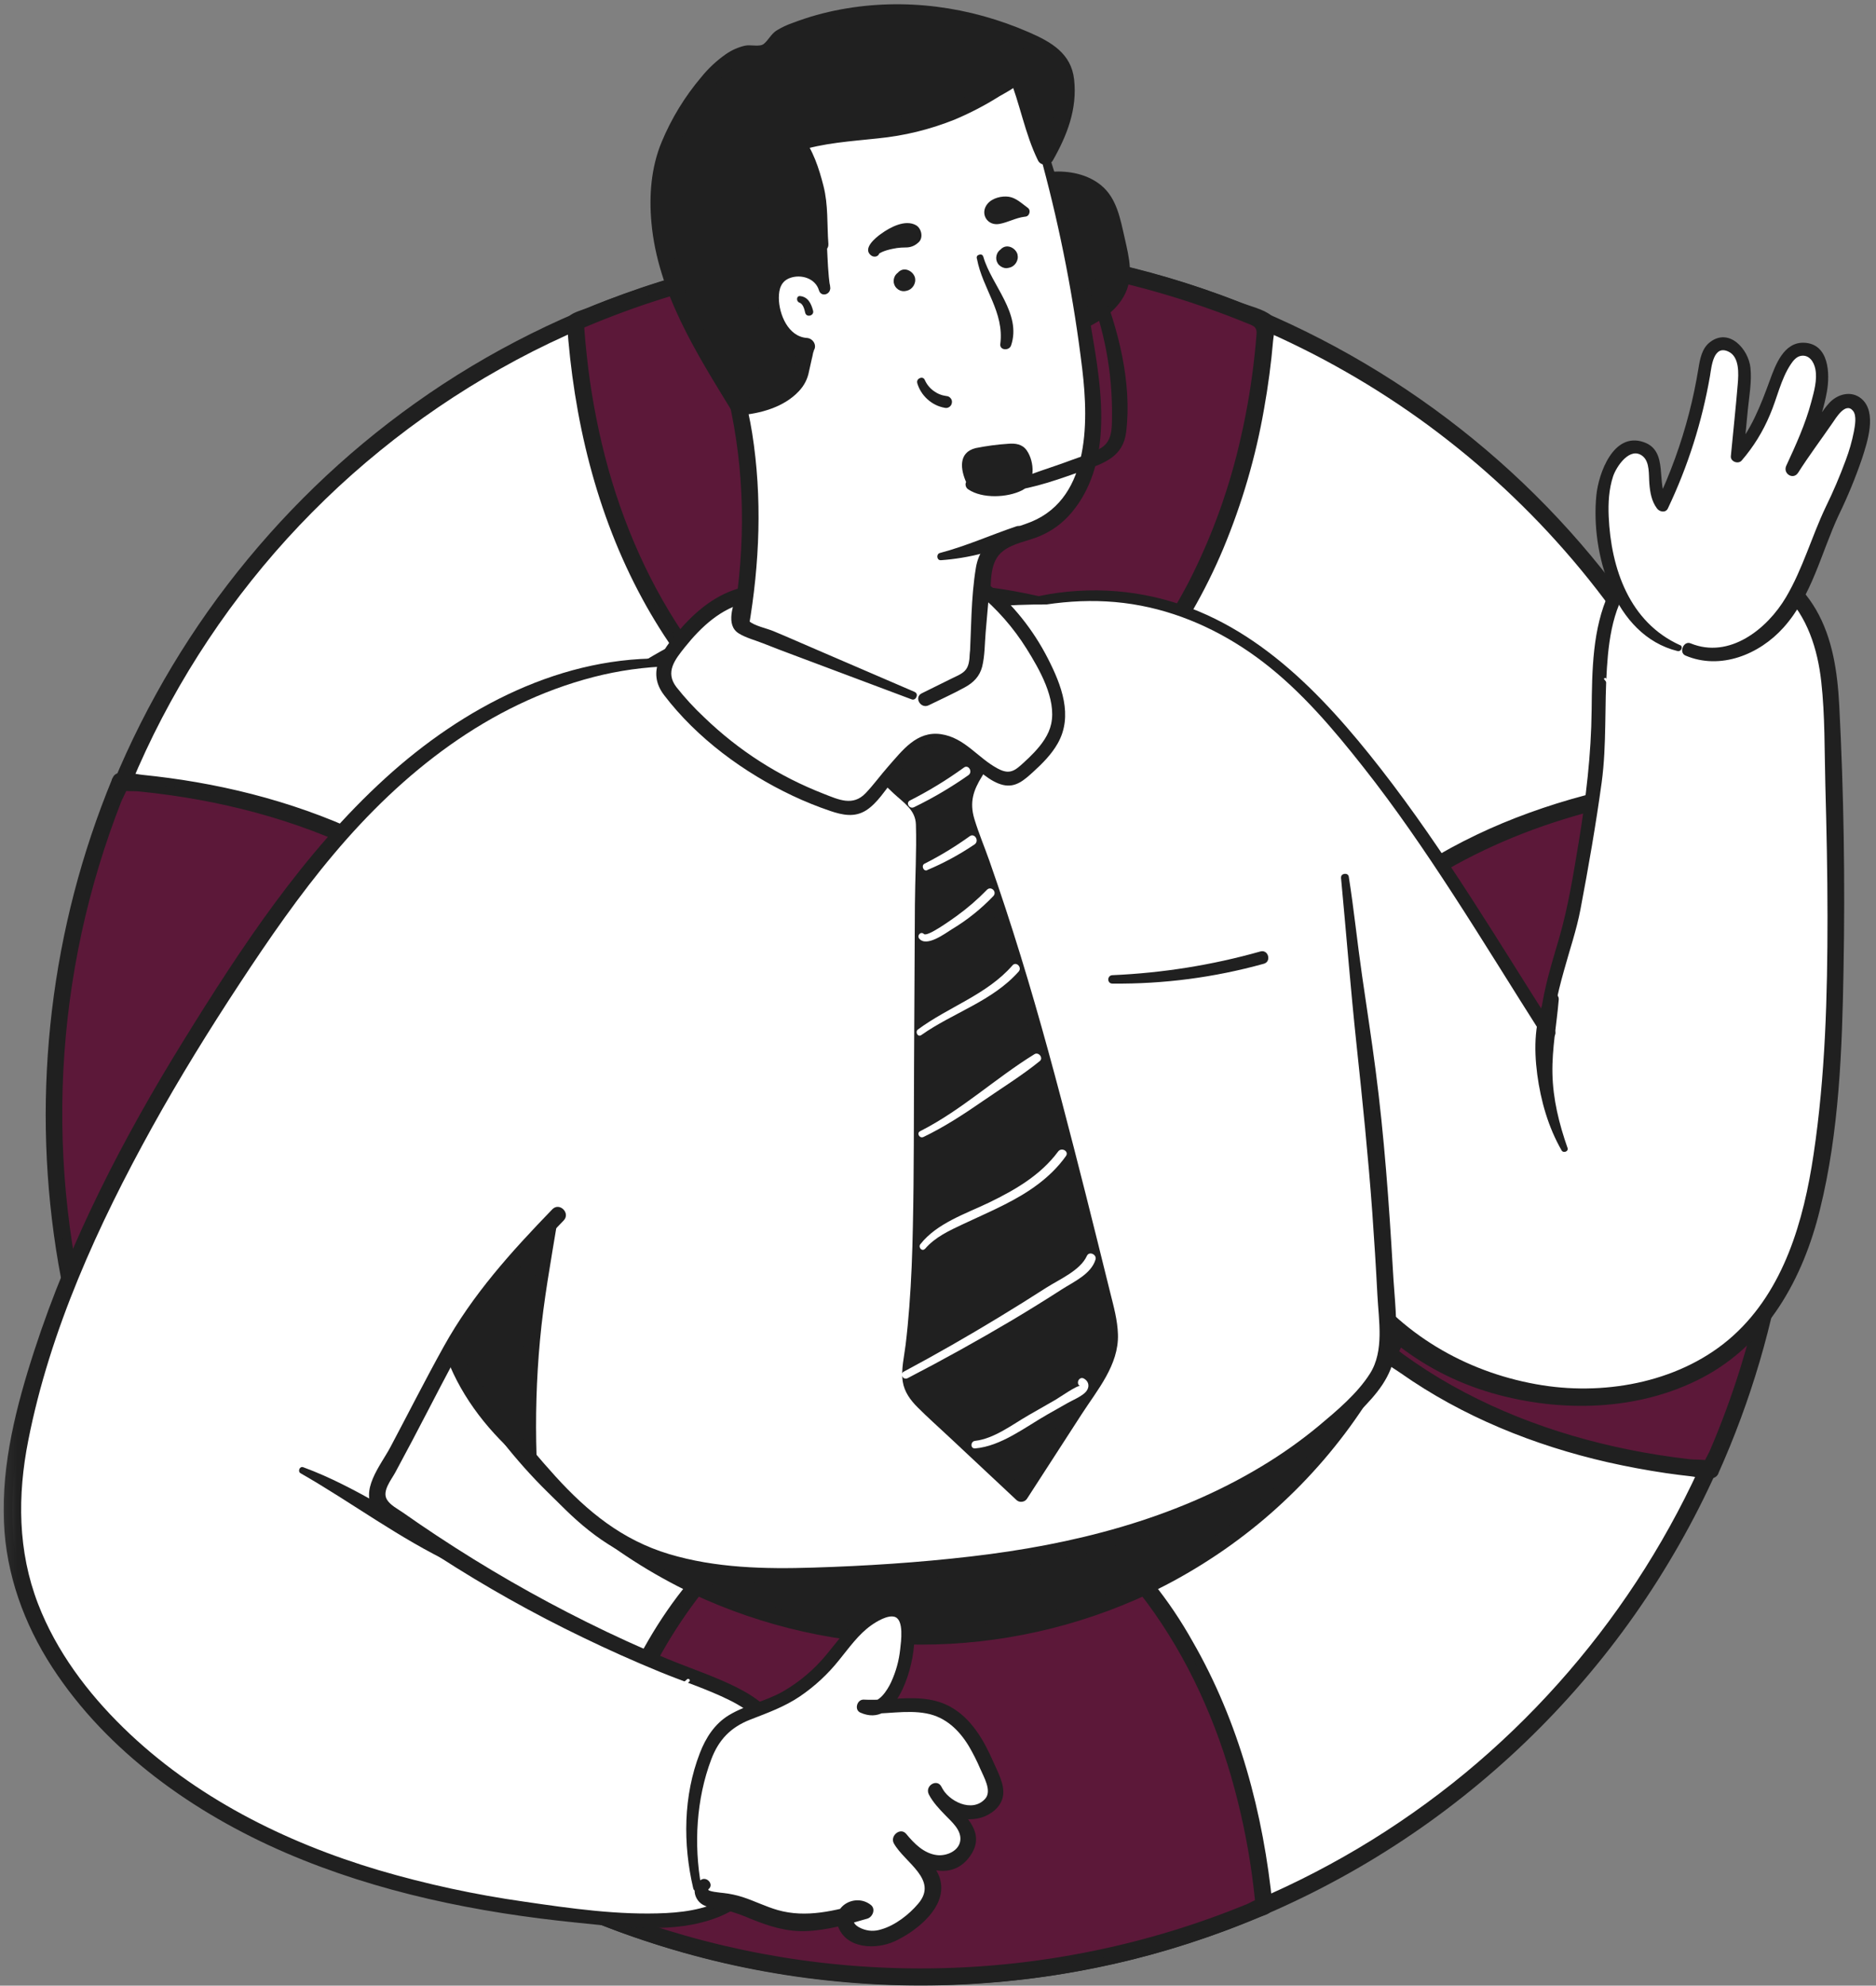 <svg xmlns="http://www.w3.org/2000/svg" width="173" height="183" viewBox="0 0 173 183" fill="none"><rect x="0" y="0" width="173" height="183" fill="#808080" stroke="none"/><path d="M126.448 139.615C126.448 140.292 126.391 140.964 126.271 141.635C126.157 142.307 125.985 142.979 125.756 143.641C125.526 144.302 125.24 144.958 124.896 145.604C124.558 146.25 124.162 146.885 123.709 147.51C123.261 148.135 122.756 148.745 122.203 149.344C121.646 149.938 121.042 150.516 120.391 151.078C119.735 151.641 119.037 152.182 118.287 152.703C117.542 153.229 116.75 153.729 115.917 154.203C115.084 154.682 114.214 155.135 113.302 155.568C112.396 155.995 111.448 156.396 110.474 156.771C109.495 157.146 108.485 157.495 107.448 157.813C106.407 158.13 105.344 158.422 104.256 158.677C103.172 158.938 102.063 159.167 100.938 159.359C99.808 159.557 98.667 159.719 97.516 159.854C96.36 159.984 95.198 160.083 94.026 160.151C92.855 160.219 91.677 160.25 90.5 160.25C89.323 160.25 88.151 160.219 86.98 160.151C85.808 160.083 84.646 159.984 83.49 159.854C82.334 159.719 81.193 159.557 80.068 159.359C78.943 159.167 77.834 158.938 76.745 158.677C75.662 158.422 74.594 158.13 73.558 157.813C72.521 157.495 71.511 157.146 70.532 156.771C69.552 156.396 68.61 155.995 67.698 155.568C66.792 155.135 65.917 154.682 65.084 154.203C64.255 153.729 63.464 153.229 62.719 152.703C61.969 152.182 61.271 151.641 60.615 151.078C59.964 150.516 59.36 149.938 58.802 149.344C58.245 148.745 57.745 148.135 57.292 147.51C56.844 146.885 56.448 146.25 56.105 145.604C55.766 144.958 55.48 144.302 55.25 143.641C55.021 142.979 54.844 142.307 54.73 141.635C54.615 140.964 54.558 140.292 54.558 139.615C54.558 138.938 54.615 138.266 54.73 137.594C54.844 136.917 55.021 136.25 55.25 135.589C55.48 134.927 55.766 134.271 56.105 133.625C56.448 132.979 56.844 132.344 57.292 131.719C57.745 131.094 58.245 130.484 58.802 129.885C59.36 129.292 59.964 128.714 60.615 128.151C61.271 127.589 61.969 127.047 62.719 126.521C63.464 126 64.255 125.5 65.084 125.021C65.917 124.542 66.792 124.089 67.698 123.662C68.61 123.234 69.552 122.833 70.532 122.458C71.511 122.078 72.521 121.734 73.558 121.417C74.594 121.094 75.662 120.807 76.745 120.547C77.834 120.292 78.943 120.063 80.068 119.865C81.193 119.672 82.334 119.505 83.49 119.375C84.646 119.245 85.808 119.146 86.98 119.078C88.151 119.01 89.323 118.979 90.5 118.979C91.677 118.979 92.855 119.01 94.026 119.078C95.198 119.146 96.36 119.245 97.516 119.375C98.667 119.505 99.808 119.672 100.938 119.865C102.063 120.063 103.172 120.292 104.256 120.547C105.344 120.807 106.407 121.094 107.448 121.417C108.485 121.734 109.495 122.078 110.474 122.458C111.448 122.833 112.396 123.234 113.302 123.662C114.214 124.089 115.084 124.542 115.917 125.021C116.75 125.5 117.542 126 118.287 126.521C119.037 127.047 119.735 127.589 120.391 128.151C121.042 128.714 121.646 129.292 122.203 129.885C122.756 130.484 123.261 131.094 123.709 131.719C124.162 132.344 124.558 132.979 124.896 133.625C125.24 134.271 125.526 134.927 125.756 135.589C125.985 136.25 126.157 136.917 126.271 137.594C126.391 138.266 126.448 138.938 126.448 139.615Z" fill="#202020"></path><path d="M125.276 139.615C125.234 144.208 122.369 148.026 118.906 150.792C114.208 154.547 108.27 156.677 102.442 157.891C95.343 159.349 88.213 159.505 81.057 158.354C74.932 157.359 68.796 155.427 63.635 151.917C59.921 149.391 56.442 145.693 55.822 141.068C55.229 136.635 57.541 132.604 60.687 129.661C64.937 125.688 70.588 123.333 76.161 121.901C83.057 120.13 90.317 119.745 97.385 120.531C103.729 121.24 110.151 122.979 115.671 126.234C119.666 128.589 123.583 132.021 124.869 136.641C125.14 137.615 125.276 138.609 125.281 139.62C125.291 141.125 127.64 141.13 127.63 139.62C127.588 134.505 124.619 130.083 120.76 126.932C115.755 122.849 109.5 120.443 103.229 119.115C95.599 117.526 87.942 117.37 80.26 118.646C73.817 119.703 67.286 121.839 61.927 125.646C57.802 128.578 54.192 132.719 53.505 137.885C52.849 142.854 55.192 147.495 58.682 150.906C63.14 155.245 69.135 157.885 75.083 159.469C82.458 161.432 90.291 161.885 97.859 160.979C104.625 160.172 111.432 158.323 117.281 154.75C121.671 152.068 125.822 148.151 127.166 143.026C127.458 141.906 127.609 140.771 127.619 139.615C127.63 138.104 125.286 138.104 125.276 139.615Z" fill="#202020"></path><path d="M84.901 23.078C40.901 23.078 5.239 58.698 5.239 102.641C5.239 146.578 40.901 182.198 84.901 182.198C128.906 182.198 164.573 146.578 164.573 102.641C164.573 58.698 128.906 23.078 84.901 23.078ZM84.901 150.823C58.255 150.823 36.645 129.25 36.645 102.641C36.645 76.026 58.255 54.453 84.901 54.453C111.552 54.453 133.156 76.026 133.156 102.641C133.156 129.25 111.552 150.823 84.901 150.823Z" fill="white"></path><path d="M84.901 23.078C40.901 23.078 5.239 58.698 5.239 102.641C5.239 146.578 40.901 182.198 84.901 182.198C128.906 182.198 164.573 146.578 164.573 102.641C164.573 58.698 128.906 23.078 84.901 23.078ZM84.901 150.823C58.255 150.823 36.645 129.25 36.645 102.641C36.645 76.026 58.255 54.453 84.901 54.453C111.552 54.453 133.156 76.026 133.156 102.641C133.156 129.25 111.552 150.823 84.901 150.823Z" fill="white"></path><path d="M84.901 23.078C40.901 23.078 5.239 58.698 5.239 102.641C5.239 146.578 40.901 182.198 84.901 182.198C128.906 182.198 164.573 146.578 164.573 102.641C164.573 58.698 128.906 23.078 84.901 23.078ZM84.901 150.823C58.255 150.823 36.645 129.25 36.645 102.641C36.645 76.026 58.255 54.453 84.901 54.453C111.552 54.453 133.156 76.026 133.156 102.641C133.156 129.25 111.552 150.823 84.901 150.823Z" fill="white"></path><path d="M84.901 22.297C68.27 22.328 51.854 27.495 38.302 37.146C35.005 39.49 31.906 42.068 29 44.88C26.093 47.693 23.416 50.703 20.958 53.911C18.505 57.12 16.302 60.495 14.354 64.037C12.401 67.578 10.729 71.24 9.328 75.031C3.515 90.849 2.89 108.474 7.515 124.682C8.218 127.151 9.041 129.583 9.979 131.969C10.916 134.359 11.968 136.698 13.13 138.99C14.296 141.281 15.567 143.505 16.942 145.677C18.317 147.844 19.797 149.938 21.375 151.969C22.953 153.995 24.625 155.938 26.39 157.807C28.156 159.672 30.005 161.448 31.942 163.141C33.88 164.828 35.89 166.422 37.979 167.917C40.067 169.417 42.224 170.807 44.448 172.099C46.666 173.391 48.948 174.568 51.281 175.641C53.619 176.714 56 177.672 58.427 178.516C60.859 179.359 63.317 180.089 65.817 180.698C68.312 181.307 70.833 181.792 73.38 182.161C75.921 182.526 78.479 182.771 81.046 182.896C83.614 183.021 86.182 183.021 88.75 182.896C91.317 182.771 93.875 182.526 96.421 182.161C98.963 181.792 101.484 181.302 103.984 180.698C106.479 180.089 108.942 179.359 111.369 178.516C113.797 177.672 116.182 176.714 118.515 175.641C120.849 174.568 123.13 173.385 125.354 172.094C127.573 170.807 129.729 169.411 131.817 167.917C133.906 166.417 135.922 164.823 137.854 163.135C139.791 161.448 141.64 159.667 143.406 157.802C145.172 155.932 146.843 153.99 148.422 151.964C150 149.938 151.479 147.839 152.854 145.672C154.229 143.5 155.5 141.276 156.666 138.984C157.828 136.693 158.88 134.354 159.817 131.964C160.755 129.573 161.578 127.146 162.281 124.677C162.989 122.208 163.573 119.714 164.036 117.188C164.505 114.661 164.849 112.12 165.067 109.563C165.291 107.005 165.39 104.443 165.364 101.875C165.343 99.312 165.198 96.75 164.927 94.198C164.656 91.646 164.265 89.109 163.75 86.594C160.52 70.62 152.297 55.818 140.489 44.557C128.656 33.266 113.427 25.708 97.229 23.24C93.14 22.62 89.036 22.302 84.901 22.297C83.895 22.297 83.895 23.859 84.901 23.859C86.421 23.859 87.942 23.901 89.458 23.99C90.974 24.078 92.489 24.208 94 24.38C95.51 24.557 97.015 24.776 98.51 25.037C100.01 25.297 101.5 25.604 102.979 25.948C104.458 26.297 105.927 26.688 107.385 27.12C108.838 27.552 110.286 28.026 111.713 28.537C113.145 29.052 114.557 29.609 115.953 30.208C117.354 30.802 118.734 31.443 120.093 32.12C121.453 32.792 122.791 33.51 124.114 34.266C125.432 35.016 126.729 35.807 128 36.635C129.276 37.464 130.526 38.328 131.75 39.229C132.968 40.13 134.166 41.068 135.338 42.036C136.505 43.005 137.645 44.01 138.76 45.047C139.869 46.083 140.948 47.151 142 48.245C143.047 49.344 144.067 50.474 145.052 51.63C146.036 52.786 146.984 53.969 147.901 55.182C148.817 56.396 149.692 57.63 150.541 58.891C151.385 60.156 152.192 61.443 152.958 62.75C153.729 64.057 154.458 65.391 155.151 66.74C155.843 68.094 156.5 69.463 157.114 70.849C157.724 72.24 158.297 73.646 158.828 75.068C159.359 76.49 159.854 77.927 160.302 79.375C160.75 80.828 161.156 82.287 161.52 83.76C161.885 85.234 162.203 86.719 162.484 88.208C162.76 89.703 162.994 91.203 163.187 92.708C163.38 94.213 163.526 95.724 163.63 97.24C163.734 98.755 163.797 100.271 163.812 101.786C163.828 103.302 163.802 104.823 163.729 106.339C163.656 107.854 163.541 109.365 163.385 110.875C163.224 112.385 163.02 113.891 162.776 115.385C162.531 116.885 162.239 118.375 161.906 119.854C161.573 121.339 161.198 122.807 160.781 124.266C156.427 139.547 147.359 153.292 135.114 163.411C132 165.974 128.713 168.286 125.25 170.344C121.781 172.401 118.182 174.188 114.442 175.693C110.703 177.203 106.869 178.417 102.942 179.333C99.02 180.255 95.046 180.875 91.026 181.188C74.671 182.427 58.151 178.563 44.109 170.083C40.718 168.026 37.5 165.729 34.453 163.193C31.406 160.656 28.567 157.906 25.932 154.948C23.297 151.984 20.895 148.844 18.734 145.526C16.567 142.208 14.661 138.745 13.015 135.141C6.166 120.104 4.286 102.922 7.625 86.745C8.078 84.547 8.625 82.365 9.26 80.213C9.901 78.057 10.63 75.932 11.448 73.844C12.271 71.75 13.177 69.698 14.171 67.682C15.171 65.667 16.25 63.698 17.416 61.776C18.583 59.854 19.828 57.99 21.151 56.172C22.479 54.359 23.88 52.604 25.354 50.906C26.833 49.208 28.38 47.583 29.994 46.021C31.609 44.453 33.291 42.964 35.036 41.547C36.781 40.125 38.583 38.781 40.442 37.516C42.302 36.255 44.208 35.068 46.172 33.969C48.13 32.865 50.135 31.849 52.187 30.922C54.234 29.99 56.317 29.146 58.437 28.396C60.557 27.646 62.708 26.984 64.885 26.417C67.062 25.849 69.255 25.375 71.474 24.995C73.692 24.615 75.921 24.328 78.166 24.141C80.406 23.953 82.651 23.859 84.901 23.859C85.911 23.859 85.911 22.297 84.901 22.297Z" fill="#202020"></path><path d="M84.901 150.042C83.896 150.042 82.891 150.01 81.891 149.943C80.886 149.875 79.886 149.776 78.886 149.651C77.891 149.521 76.901 149.359 75.912 149.167C74.927 148.974 73.948 148.75 72.974 148.49C72 148.234 71.037 147.953 70.084 147.635C69.13 147.318 68.188 146.969 67.255 146.594C66.323 146.213 65.401 145.807 64.495 145.375C63.589 144.937 62.698 144.474 61.823 143.984C60.948 143.49 60.089 142.969 59.245 142.422C58.401 141.875 57.573 141.302 56.771 140.703C55.964 140.104 55.177 139.479 54.412 138.828C53.641 138.177 52.896 137.505 52.172 136.807C51.453 136.109 50.75 135.391 50.073 134.646C49.396 133.906 48.745 133.141 48.115 132.359C47.485 131.578 46.88 130.771 46.308 129.953C45.73 129.13 45.177 128.286 44.651 127.432C44.13 126.573 43.636 125.703 43.167 124.812C42.698 123.922 42.261 123.021 41.849 122.104C41.438 121.187 41.058 120.26 40.709 119.318C40.36 118.375 40.037 117.427 39.745 116.463C39.459 115.5 39.198 114.531 38.969 113.552C38.745 112.578 38.547 111.594 38.38 110.599C38.214 109.609 38.084 108.615 37.98 107.615C37.88 106.62 37.813 105.615 37.776 104.615C37.735 103.609 37.73 102.604 37.755 101.604C37.787 100.599 37.844 99.599 37.933 98.599C38.026 97.599 38.146 96.599 38.302 95.609C38.459 94.615 38.641 93.63 38.86 92.651C39.078 91.667 39.328 90.698 39.61 89.734C39.886 88.766 40.198 87.812 40.537 86.87C40.88 85.922 41.25 84.99 41.651 84.068C42.052 83.151 42.48 82.24 42.938 81.349C43.396 80.453 43.886 79.578 44.396 78.713C44.912 77.849 45.453 77.005 46.021 76.177C46.594 75.349 47.188 74.542 47.808 73.75C48.427 72.958 49.073 72.187 49.74 71.443C50.412 70.693 51.105 69.963 51.818 69.26C52.537 68.552 53.276 67.875 54.037 67.213C54.792 66.557 55.573 65.922 56.375 65.318C57.172 64.708 57.995 64.125 58.828 63.568C59.667 63.016 60.521 62.484 61.391 61.984C62.266 61.484 63.151 61.01 64.052 60.562C64.953 60.12 65.87 59.703 66.797 59.318C67.724 58.932 68.662 58.573 69.615 58.245C70.568 57.922 71.526 57.625 72.495 57.359C73.464 57.094 74.443 56.859 75.427 56.656C76.412 56.453 77.401 56.281 78.396 56.141C79.396 56 80.391 55.891 81.396 55.812C82.396 55.739 83.401 55.693 84.407 55.682C85.412 55.667 86.417 55.687 87.422 55.739C88.427 55.792 89.427 55.875 90.427 55.989C91.427 56.104 92.422 56.255 93.412 56.432C94.401 56.609 95.38 56.823 96.36 57.062C97.334 57.302 98.302 57.578 99.261 57.88C100.219 58.182 101.167 58.516 102.104 58.88C103.042 59.245 103.964 59.635 104.881 60.057C105.792 60.484 106.688 60.932 107.573 61.411C108.453 61.896 109.323 62.401 110.172 62.937C111.026 63.469 111.854 64.031 112.672 64.62C113.485 65.208 114.282 65.823 115.058 66.463C115.834 67.099 116.589 67.766 117.323 68.453C118.052 69.135 118.766 69.849 119.453 70.578C120.141 71.312 120.808 72.068 121.443 72.838C122.084 73.615 122.698 74.411 123.287 75.224C123.875 76.036 124.438 76.87 124.974 77.719C125.511 78.568 126.021 79.432 126.5 80.318C126.979 81.198 127.433 82.094 127.854 83.005C128.276 83.917 128.672 84.838 129.037 85.776C129.401 86.713 129.735 87.656 130.037 88.615C130.344 89.573 130.615 90.536 130.854 91.516C131.099 92.49 131.308 93.469 131.49 94.458C131.667 95.448 131.813 96.437 131.927 97.437C132.047 98.432 132.131 99.432 132.183 100.437C132.235 101.437 132.25 102.443 132.24 103.448C132.229 104.448 132.183 105.453 132.104 106.453C132.032 107.453 131.922 108.453 131.782 109.448C131.641 110.443 131.469 111.432 131.266 112.411C131.063 113.396 130.828 114.375 130.563 115.344C130.292 116.312 129.995 117.271 129.672 118.219C129.344 119.167 128.985 120.104 128.599 121.031C128.209 121.958 127.797 122.875 127.349 123.771C126.901 124.672 126.427 125.557 125.927 126.427C125.427 127.297 124.896 128.151 124.339 128.984C123.782 129.823 123.198 130.641 122.589 131.437C121.979 132.24 121.349 133.016 120.688 133.776C120.032 134.536 119.344 135.271 118.641 135.984C117.933 136.703 117.209 137.391 116.459 138.062C115.709 138.729 114.938 139.375 114.146 139.995C113.354 140.615 112.542 141.208 111.714 141.776C110.886 142.344 110.037 142.885 109.172 143.396C108.308 143.911 107.427 144.396 106.537 144.854C105.641 145.312 104.729 145.74 103.808 146.141C102.886 146.542 101.953 146.911 101.006 147.25C100.058 147.594 99.105 147.901 98.136 148.182C97.172 148.458 96.198 148.708 95.214 148.927C94.235 149.146 93.245 149.328 92.255 149.484C89.818 149.859 87.365 150.047 84.901 150.042C83.896 150.042 83.896 151.609 84.901 151.604C85.943 151.604 86.985 151.573 88.026 151.505C89.068 151.437 90.105 151.338 91.136 151.208C92.172 151.073 93.198 150.911 94.224 150.708C95.245 150.51 96.266 150.281 97.271 150.021C98.282 149.755 99.282 149.458 100.271 149.135C101.261 148.807 102.24 148.448 103.203 148.062C104.172 147.672 105.125 147.25 106.068 146.802C107.006 146.354 107.933 145.875 108.839 145.365C109.75 144.854 110.641 144.318 111.516 143.75C112.391 143.187 113.25 142.594 114.084 141.974C114.922 141.354 115.74 140.708 116.537 140.036C117.328 139.365 118.104 138.667 118.854 137.943C119.604 137.224 120.334 136.479 121.037 135.708C121.74 134.943 122.422 134.151 123.073 133.338C123.724 132.531 124.354 131.698 124.953 130.844C125.552 129.995 126.125 129.125 126.672 128.24C127.214 127.349 127.729 126.448 128.214 125.526C128.703 124.604 129.162 123.672 129.589 122.719C130.016 121.771 130.412 120.807 130.776 119.833C131.141 118.859 131.474 117.875 131.776 116.875C132.078 115.88 132.349 114.875 132.589 113.859C132.823 112.849 133.032 111.828 133.203 110.802C133.375 109.776 133.516 108.745 133.625 107.708C133.729 106.672 133.802 105.635 133.844 104.594C133.886 103.557 133.891 102.516 133.865 101.474C133.839 100.432 133.782 99.396 133.688 98.359C133.599 97.323 133.469 96.286 133.313 95.26C133.157 94.229 132.964 93.208 132.74 92.193C132.516 91.172 132.261 90.167 131.974 89.167C131.683 88.167 131.365 87.177 131.011 86.193C130.662 85.213 130.276 84.245 129.865 83.292C129.453 82.333 129.011 81.396 128.537 80.469C128.063 79.542 127.558 78.63 127.026 77.734C126.495 76.838 125.933 75.958 125.344 75.099C124.761 74.24 124.146 73.401 123.5 72.578C122.86 71.76 122.193 70.963 121.5 70.182C120.808 69.406 120.089 68.651 119.349 67.917C118.61 67.187 117.844 66.479 117.058 65.797C116.271 65.109 115.464 64.453 114.636 63.823C113.808 63.187 112.959 62.583 112.094 62.005C111.224 61.427 110.344 60.88 109.438 60.359C108.537 59.833 107.62 59.344 106.688 58.88C105.75 58.417 104.808 57.984 103.844 57.583C102.881 57.177 101.912 56.807 100.922 56.469C99.938 56.125 98.943 55.818 97.938 55.542C96.933 55.26 95.922 55.016 94.901 54.807C93.88 54.594 92.855 54.411 91.823 54.266C90.792 54.12 89.755 54.005 88.714 53.922C87.677 53.844 86.636 53.792 85.594 53.781C84.552 53.766 83.511 53.781 82.469 53.833C81.427 53.885 80.391 53.969 79.355 54.089C78.318 54.208 77.287 54.354 76.261 54.542C75.235 54.724 74.214 54.937 73.203 55.187C72.188 55.437 71.188 55.719 70.193 56.031C69.198 56.344 68.214 56.687 67.24 57.062C66.271 57.437 65.308 57.844 64.365 58.276C63.417 58.714 62.485 59.182 61.568 59.677C60.651 60.172 59.75 60.698 58.87 61.25C57.985 61.802 57.12 62.385 56.276 62.989C55.427 63.599 54.605 64.234 53.797 64.896C52.995 65.557 52.209 66.24 51.448 66.953C50.688 67.661 49.948 68.396 49.235 69.156C48.516 69.911 47.828 70.693 47.162 71.495C46.5 72.297 45.86 73.12 45.25 73.958C44.636 74.802 44.052 75.667 43.495 76.547C42.938 77.422 42.407 78.323 41.907 79.234C41.407 80.146 40.938 81.078 40.5 82.021C40.058 82.963 39.646 83.922 39.266 84.891C38.891 85.859 38.542 86.838 38.224 87.833C37.907 88.823 37.62 89.823 37.37 90.833C37.115 91.844 36.896 92.859 36.709 93.885C36.521 94.906 36.365 95.937 36.245 96.974C36.125 98.005 36.037 99.042 35.98 100.083C35.922 101.12 35.901 102.161 35.912 103.203C35.922 104.245 35.969 105.281 36.042 106.323C36.12 107.359 36.235 108.391 36.375 109.422C36.521 110.453 36.693 111.479 36.907 112.5C37.115 113.521 37.355 114.531 37.63 115.536C37.901 116.542 38.209 117.536 38.547 118.521C38.88 119.505 39.25 120.479 39.651 121.443C40.052 122.401 40.48 123.349 40.943 124.281C41.401 125.219 41.891 126.135 42.412 127.036C42.927 127.943 43.474 128.828 44.052 129.693C44.625 130.562 45.23 131.411 45.86 132.24C46.49 133.073 47.146 133.88 47.828 134.667C48.505 135.453 49.214 136.219 49.943 136.963C50.672 137.703 51.427 138.422 52.203 139.12C52.98 139.812 53.776 140.484 54.599 141.125C55.417 141.771 56.255 142.385 57.115 142.979C57.974 143.568 58.849 144.13 59.745 144.667C60.636 145.198 61.547 145.703 62.474 146.182C63.401 146.656 64.344 147.104 65.297 147.521C66.255 147.937 67.224 148.323 68.203 148.677C69.183 149.031 70.172 149.354 71.172 149.646C72.172 149.937 73.183 150.198 74.198 150.427C75.219 150.651 76.24 150.849 77.271 151.01C79.802 151.401 82.344 151.599 84.901 151.604C85.912 151.609 85.912 150.047 84.901 150.042Z" fill="#202020"></path><path d="M53.062 29.688C53.792 41.484 57.453 52.026 62.964 59.708C64.656 58.849 66.396 58.089 68.177 57.432C69.958 56.776 71.776 56.229 73.62 55.786C75.469 55.344 77.333 55.01 79.224 54.786C81.109 54.562 83 54.453 84.901 54.453C86.802 54.453 88.698 54.562 90.583 54.786C92.469 55.01 94.333 55.344 96.182 55.786C98.031 56.229 99.844 56.776 101.63 57.432C103.411 58.089 105.146 58.849 106.844 59.708C112.354 52.026 116.016 41.484 116.745 29.688C111.719 27.51 106.526 25.865 101.161 24.75C95.802 23.635 90.38 23.078 84.906 23.078C79.427 23.078 74.005 23.635 68.646 24.75C63.281 25.865 58.089 27.51 53.068 29.688H53.062Z" fill="#5C1839"></path><path d="M52.672 29.688C53.359 40.349 56.375 51.125 62.62 59.906C62.677 60 62.755 60.057 62.859 60.083C62.964 60.115 63.063 60.099 63.156 60.047C66.526 58.354 70.052 57.068 73.724 56.198C77.396 55.328 81.12 54.891 84.896 54.891C88.672 54.891 92.396 55.328 96.068 56.198C99.745 57.068 103.266 58.354 106.641 60.047C106.735 60.099 106.828 60.115 106.932 60.083C107.037 60.057 107.12 60 107.172 59.906C113.427 51.125 116.443 40.349 117.125 29.688C117.125 29.537 117.057 29.422 116.922 29.349C111.87 27.146 106.646 25.484 101.25 24.359C95.854 23.234 90.401 22.672 84.886 22.672C79.375 22.672 73.917 23.234 68.521 24.359C63.125 25.484 57.901 27.146 52.849 29.349C52.391 29.552 52.787 30.224 53.245 30.026C59.234 27.438 65.443 25.615 71.88 24.547C78.313 23.484 84.781 23.208 91.287 23.724C97.787 24.24 104.13 25.537 110.307 27.62C111.797 28.125 113.266 28.667 114.724 29.255C115.13 29.396 115.526 29.562 115.917 29.75C116.354 29.995 116.333 30.073 116.297 30.578C116.235 31.401 116.156 32.224 116.068 33.047C115.729 36.141 115.167 39.193 114.386 42.203C112.776 48.359 110.219 54.307 106.511 59.51L107.047 59.37C105.339 58.5 103.589 57.734 101.787 57.068C99.99 56.401 98.156 55.844 96.292 55.396C94.433 54.948 92.547 54.615 90.641 54.385C88.74 54.161 86.828 54.047 84.912 54.047C82.99 54.047 81.084 54.161 79.177 54.385C77.271 54.615 75.391 54.948 73.526 55.396C71.662 55.844 69.828 56.401 68.031 57.068C66.234 57.734 64.479 58.5 62.771 59.37L63.307 59.51C57.141 50.844 54.136 40.219 53.459 29.688C53.422 29.193 52.641 29.193 52.672 29.688Z" fill="#5C1839"></path><path d="M116.573 175.661C115.479 163.896 111.438 153.516 105.594 146.177C102.359 147.708 99 148.865 95.505 149.651C92.016 150.432 88.479 150.823 84.901 150.823C81.323 150.823 77.792 150.432 74.302 149.651C70.807 148.865 67.448 147.708 64.213 146.177C58.37 153.516 54.333 163.896 53.234 175.661C58.234 177.818 63.401 179.443 68.734 180.547C74.068 181.646 79.458 182.198 84.901 182.198C90.349 182.198 95.74 181.646 101.073 180.547C106.406 179.443 111.573 177.818 116.573 175.661Z" fill="#5C1839"></path><path d="M116.963 175.661C115.942 165.031 112.562 154.364 105.869 145.901C105.729 145.766 105.567 145.745 105.396 145.844C102.187 147.344 98.854 148.474 95.401 149.245C91.942 150.01 88.442 150.396 84.901 150.396C81.359 150.396 77.859 150.01 74.401 149.245C70.942 148.474 67.609 147.344 64.406 145.844C64.229 145.745 64.073 145.766 63.932 145.901C57.239 154.364 53.859 165.031 52.833 175.661C52.833 175.812 52.901 175.927 53.031 176C58.062 178.177 63.26 179.823 68.625 180.937C73.995 182.047 79.422 182.604 84.901 182.604C90.385 182.604 95.807 182.047 101.177 180.937C106.541 179.823 111.739 178.177 116.771 176C117.229 175.802 116.833 175.125 116.369 175.328C110.375 177.901 104.151 179.708 97.708 180.76C91.265 181.812 84.791 182.073 78.286 181.536C71.817 181.005 65.515 179.698 59.37 177.615C57.932 177.125 56.51 176.599 55.099 176.021C54.77 175.885 53.937 175.724 53.745 175.458C53.573 175.224 53.692 174.875 53.724 174.604C53.823 173.708 53.937 172.818 54.073 171.932C54.515 168.974 55.166 166.057 56.02 163.187C57.812 157.172 60.573 151.385 64.484 146.443L64.01 146.505C67.276 148.036 70.671 149.193 74.198 149.979C77.718 150.76 81.286 151.151 84.895 151.151C88.505 151.151 92.073 150.76 95.599 149.979C99.12 149.193 102.515 148.036 105.786 146.505L105.312 146.443C111.859 154.724 115.177 165.25 116.177 175.651C116.229 176.156 117.015 176.161 116.963 175.661Z" fill="#5C1839"></path><path d="M11.349 72.016C9.25 77.052 7.688 82.25 6.656 87.609C5.63 92.969 5.156 98.375 5.24 103.833C5.318 109.286 5.959 114.677 7.146 120.005C8.334 125.328 10.052 130.479 12.302 135.453C24.115 134.458 34.573 130.51 42.021 124.755C40.328 121.474 39.026 118.042 38.12 114.464C37.214 110.885 36.729 107.25 36.657 103.557C36.589 99.865 36.938 96.213 37.703 92.604C38.474 88.995 39.641 85.516 41.209 82.172C33.615 76.594 23.125 72.849 11.349 72.016Z" fill="#5C1839"></path><path d="M10.969 71.917C8.86 76.974 7.287 82.198 6.256 87.583C5.219 92.969 4.745 98.401 4.834 103.885C4.917 109.37 5.563 114.781 6.761 120.135C7.964 125.484 9.698 130.656 11.964 135.651C12.037 135.786 12.151 135.849 12.302 135.849C22.938 134.922 33.677 131.661 42.219 125.099C42.313 125.042 42.37 124.963 42.396 124.859C42.427 124.755 42.412 124.661 42.36 124.568C40.698 121.307 39.422 117.911 38.537 114.365C37.646 110.818 37.167 107.219 37.094 103.568C37.026 99.911 37.365 96.297 38.115 92.719C38.87 89.141 40.011 85.698 41.547 82.38C41.599 82.286 41.615 82.187 41.584 82.083C41.558 81.979 41.5 81.901 41.407 81.844C32.719 75.51 21.985 72.411 11.36 71.63C10.854 71.594 10.86 72.375 11.36 72.411C21.86 73.182 32.453 76.266 41.021 82.516L40.881 81.984C39.292 85.354 38.105 88.865 37.328 92.51C36.547 96.151 36.193 99.838 36.261 103.568C36.334 107.292 36.828 110.963 37.745 114.573C38.662 118.187 39.98 121.651 41.693 124.958L41.834 124.427C37.443 127.802 32.433 130.302 27.183 132.047C24.323 133 21.412 133.734 18.443 134.26C16.823 134.557 15.188 134.786 13.547 134.953C13.25 134.984 12.75 135.135 12.506 134.953C12.318 134.812 12.183 134.219 12.084 134C11.729 133.177 11.391 132.354 11.063 131.521C9.209 126.781 7.823 121.906 6.907 116.896C5.99 111.891 5.563 106.844 5.615 101.75C5.672 96.661 6.214 91.625 7.245 86.641C8.271 81.656 9.766 76.812 11.724 72.115C11.917 71.656 11.162 71.453 10.969 71.917Z" fill="#5C1839"></path><path d="M158.016 135.453C160.266 130.479 161.979 125.328 163.172 120.005C164.36 114.677 164.995 109.286 165.078 103.833C165.162 98.375 164.688 92.969 163.657 87.609C162.631 82.25 161.068 77.052 158.969 72.016C147.193 72.849 136.703 76.594 129.12 82.172C130.688 85.516 131.854 88.995 132.625 92.604C133.391 96.213 133.74 99.865 133.672 103.557C133.599 107.25 133.115 110.885 132.209 114.464C131.302 118.042 130 121.474 128.308 124.755C135.745 130.51 146.203 134.453 158.016 135.453Z" fill="#5C1839"></path><path d="M158.355 135.646C160.62 130.651 162.355 125.479 163.552 120.13C164.756 114.781 165.401 109.365 165.485 103.885C165.568 98.401 165.094 92.969 164.063 87.583C163.032 82.198 161.459 76.974 159.349 71.912C159.297 71.724 159.172 71.625 158.974 71.625C148.339 72.401 137.605 75.5 128.922 81.833C128.834 81.891 128.771 81.969 128.745 82.073C128.719 82.177 128.73 82.276 128.787 82.37C130.318 85.688 131.464 89.135 132.214 92.713C132.969 96.287 133.308 99.901 133.235 103.557C133.167 107.214 132.688 110.813 131.797 114.354C130.907 117.901 129.631 121.302 127.969 124.557C127.917 124.651 127.907 124.75 127.933 124.854C127.964 124.953 128.021 125.036 128.11 125.089C136.657 131.646 147.391 134.917 158.026 135.839C158.532 135.885 158.526 135.104 158.026 135.057C147.526 134.146 136.938 130.885 128.506 124.417L128.646 124.953C130.36 121.641 131.677 118.182 132.594 114.568C133.511 110.953 134.006 107.286 134.079 103.557C134.146 99.833 133.792 96.146 133.011 92.5C132.235 88.854 131.047 85.349 129.459 81.974L129.318 82.51C137.896 76.255 148.48 73.172 158.98 72.406L158.594 72.115C160.688 77.125 162.25 82.297 163.282 87.63C164.313 92.963 164.787 98.344 164.709 103.776C164.631 109.208 163.995 114.573 162.813 119.875C161.631 125.172 159.917 130.297 157.677 135.25C157.469 135.698 158.146 136.099 158.355 135.646Z" fill="#5C1839"></path><path d="M53.062 29.688C53.792 41.484 57.453 52.026 62.964 59.708C64.656 58.849 66.396 58.089 68.177 57.432C69.958 56.776 71.776 56.229 73.62 55.786C75.469 55.344 77.333 55.01 79.224 54.786C81.109 54.562 83 54.453 84.901 54.453C86.802 54.453 88.698 54.562 90.583 54.786C92.469 55.01 94.333 55.344 96.182 55.786C98.031 56.229 99.844 56.776 101.63 57.432C103.411 58.089 105.146 58.849 106.844 59.708C112.354 52.026 116.016 41.484 116.745 29.688C111.719 27.51 106.526 25.865 101.161 24.75C95.802 23.635 90.38 23.078 84.906 23.078C79.427 23.078 74.005 23.635 68.646 24.75C63.281 25.865 58.089 27.51 53.068 29.688H53.062Z" fill="#5C1839"></path><path d="M52.672 29.688C53.359 40.349 56.375 51.125 62.62 59.906C62.677 60 62.755 60.057 62.859 60.083C62.964 60.115 63.063 60.099 63.156 60.047C66.526 58.354 70.052 57.068 73.724 56.198C77.396 55.328 81.12 54.891 84.896 54.891C88.672 54.891 92.396 55.328 96.068 56.198C99.745 57.068 103.266 58.354 106.641 60.047C106.735 60.099 106.828 60.115 106.932 60.083C107.037 60.057 107.12 60 107.172 59.906C113.427 51.125 116.443 40.349 117.125 29.688C117.125 29.537 117.057 29.422 116.922 29.349C111.87 27.146 106.646 25.484 101.25 24.359C95.854 23.234 90.401 22.672 84.886 22.672C79.375 22.672 73.917 23.234 68.521 24.359C63.125 25.484 57.901 27.146 52.849 29.349C52.391 29.552 52.787 30.224 53.245 30.026C59.234 27.438 65.443 25.615 71.88 24.547C78.313 23.484 84.781 23.208 91.287 23.724C97.787 24.24 104.13 25.537 110.307 27.62C111.797 28.125 113.266 28.667 114.724 29.255C115.13 29.396 115.526 29.562 115.917 29.75C116.354 29.995 116.333 30.073 116.297 30.578C116.235 31.401 116.156 32.224 116.068 33.047C115.729 36.141 115.167 39.193 114.386 42.203C112.776 48.359 110.219 54.307 106.511 59.51L107.047 59.37C105.339 58.5 103.589 57.734 101.787 57.068C99.99 56.401 98.156 55.844 96.292 55.396C94.433 54.948 92.547 54.615 90.641 54.385C88.74 54.161 86.828 54.047 84.912 54.047C82.99 54.047 81.084 54.161 79.177 54.385C77.271 54.615 75.391 54.948 73.526 55.396C71.662 55.844 69.828 56.401 68.031 57.068C66.234 57.734 64.479 58.5 62.771 59.37L63.307 59.51C57.141 50.844 54.136 40.219 53.459 29.688C53.422 29.193 52.641 29.193 52.672 29.688Z" fill="#5C1839"></path><path d="M116.573 175.661C115.479 163.896 111.438 153.516 105.594 146.177C102.359 147.708 99 148.865 95.505 149.651C92.016 150.432 88.479 150.823 84.901 150.823C81.323 150.823 77.792 150.432 74.302 149.651C70.807 148.865 67.448 147.708 64.213 146.177C58.37 153.516 54.333 163.896 53.234 175.661C58.234 177.818 63.401 179.443 68.734 180.547C74.068 181.646 79.458 182.198 84.901 182.198C90.349 182.198 95.74 181.646 101.073 180.547C106.406 179.443 111.573 177.818 116.573 175.661Z" fill="#5C1839"></path><path d="M116.963 175.661C115.942 165.031 112.562 154.364 105.869 145.901C105.729 145.766 105.567 145.745 105.396 145.844C102.187 147.344 98.854 148.474 95.401 149.245C91.942 150.01 88.442 150.396 84.901 150.396C81.359 150.396 77.859 150.01 74.401 149.245C70.942 148.474 67.609 147.344 64.406 145.844C64.229 145.745 64.073 145.766 63.932 145.901C57.239 154.364 53.859 165.031 52.833 175.661C52.833 175.812 52.901 175.927 53.031 176C58.062 178.177 63.26 179.823 68.625 180.937C73.995 182.047 79.422 182.604 84.901 182.604C90.385 182.604 95.807 182.047 101.177 180.937C106.541 179.823 111.739 178.177 116.771 176C117.229 175.802 116.833 175.125 116.369 175.328C110.375 177.901 104.151 179.708 97.708 180.76C91.265 181.812 84.791 182.073 78.286 181.536C71.817 181.005 65.515 179.698 59.37 177.615C57.932 177.125 56.51 176.599 55.099 176.021C54.77 175.885 53.937 175.724 53.745 175.458C53.573 175.224 53.692 174.875 53.724 174.604C53.823 173.708 53.937 172.818 54.073 171.932C54.515 168.974 55.166 166.057 56.02 163.187C57.812 157.172 60.573 151.385 64.484 146.443L64.01 146.505C67.276 148.036 70.671 149.193 74.198 149.979C77.718 150.76 81.286 151.151 84.895 151.151C88.505 151.151 92.073 150.76 95.599 149.979C99.12 149.193 102.515 148.036 105.786 146.505L105.312 146.443C111.859 154.724 115.177 165.25 116.177 175.651C116.229 176.156 117.015 176.161 116.963 175.661Z" fill="#5C1839"></path><path d="M52.672 29.688C53.359 40.349 56.375 51.125 62.62 59.906C62.677 60 62.755 60.057 62.859 60.083C62.964 60.115 63.063 60.099 63.156 60.047C66.526 58.354 70.052 57.068 73.724 56.198C77.396 55.328 81.12 54.891 84.896 54.891C88.672 54.891 92.396 55.328 96.068 56.198C99.745 57.068 103.266 58.354 106.641 60.047C106.735 60.099 106.828 60.115 106.932 60.083C107.037 60.057 107.12 60 107.172 59.906C113.427 51.125 116.443 40.349 117.125 29.688C117.125 29.537 117.057 29.422 116.922 29.349C111.87 27.146 106.646 25.484 101.25 24.359C95.854 23.234 90.401 22.672 84.886 22.672C79.375 22.672 73.917 23.234 68.521 24.359C63.125 25.484 57.901 27.146 52.849 29.349C52.391 29.552 52.787 30.224 53.245 30.026C59.234 27.438 65.443 25.615 71.88 24.547C78.313 23.484 84.781 23.208 91.287 23.724C97.787 24.24 104.13 25.537 110.307 27.62C111.797 28.125 113.266 28.667 114.724 29.255C115.13 29.396 115.526 29.562 115.917 29.75C116.354 29.995 116.333 30.073 116.297 30.578C116.235 31.401 116.156 32.224 116.068 33.047C115.729 36.141 115.167 39.193 114.386 42.203C112.776 48.359 110.219 54.307 106.511 59.51L107.047 59.37C105.339 58.5 103.589 57.734 101.787 57.068C99.99 56.401 98.156 55.844 96.292 55.396C94.433 54.948 92.547 54.615 90.641 54.385C88.74 54.161 86.828 54.047 84.912 54.047C82.99 54.047 81.084 54.161 79.177 54.385C77.271 54.615 75.391 54.948 73.526 55.396C71.662 55.844 69.828 56.401 68.031 57.068C66.234 57.734 64.479 58.5 62.771 59.37L63.307 59.51C57.141 50.844 54.136 40.219 53.459 29.688C53.422 29.193 52.641 29.193 52.672 29.688Z" fill="#202020"></path><path d="M52.281 29.688C52.875 38.542 54.979 47.37 59.245 55.208C59.729 56.104 60.245 56.979 60.786 57.844C61.083 58.323 61.395 58.797 61.713 59.266C61.942 59.599 62.187 60.141 62.547 60.349C63.13 60.693 63.765 60.182 64.281 59.932C65.375 59.411 66.484 58.932 67.614 58.495C70.255 57.474 72.963 56.698 75.739 56.161C78.515 55.62 81.323 55.328 84.151 55.281C86.979 55.24 89.791 55.443 92.583 55.891C95.38 56.344 98.109 57.036 100.781 57.969C101.864 58.349 102.937 58.771 103.994 59.229C104.515 59.453 105.026 59.688 105.541 59.932C105.911 60.109 106.333 60.443 106.75 60.474C107.448 60.526 107.776 59.755 108.109 59.266C108.744 58.328 109.343 57.37 109.911 56.391C111.005 54.5 111.974 52.552 112.817 50.542C114.541 46.396 115.797 42.115 116.567 37.693C116.942 35.599 117.224 33.495 117.406 31.37C117.463 30.729 117.802 29.568 117.224 29.073C116.541 28.5 115.234 28.208 114.411 27.88C109.979 26.151 105.427 24.818 100.755 23.891C91.645 22.078 82.489 21.828 73.296 23.135C68.448 23.828 63.703 24.964 59.062 26.542C58.005 26.901 56.942 27.287 55.88 27.693C55.297 27.917 54.713 28.151 54.135 28.391C53.687 28.573 52.854 28.787 52.51 29.125C52.37 29.25 52.286 29.406 52.27 29.594C52.255 29.781 52.302 29.953 52.416 30.104C52.854 30.719 53.536 30.323 54.073 30.104C58.604 28.193 63.27 26.719 68.078 25.677C72.885 24.63 77.745 24.042 82.661 23.901C87.578 23.766 92.468 24.078 97.323 24.849C102.182 25.62 106.927 26.828 111.557 28.479C112.682 28.875 113.797 29.302 114.906 29.755C115.484 29.99 115.927 30.068 115.875 30.76C115.828 31.412 115.77 32.057 115.698 32.703C115.427 35.255 115.005 37.786 114.432 40.292C113.401 44.906 111.817 49.318 109.677 53.531C108.635 55.542 107.463 57.474 106.156 59.318C105.958 59.609 106.291 59.974 106.599 59.896L107.135 59.755C107.297 59.703 107.385 59.594 107.411 59.427C107.432 59.26 107.369 59.13 107.229 59.042C96.578 53.688 84.13 52.24 72.557 55.234C69.093 56.151 65.765 57.417 62.567 59.036C62.427 59.125 62.364 59.255 62.385 59.422C62.411 59.589 62.5 59.698 62.661 59.75L63.198 59.891C63.505 59.969 63.843 59.604 63.64 59.312C59.963 54.109 57.385 48.229 55.791 42.068C55.005 39 54.442 35.896 54.109 32.745C54.02 31.953 53.948 31.156 53.89 30.365C53.859 29.964 53.922 29.432 53.588 29.125C53.359 28.912 53.099 28.859 52.802 28.958C52.51 29.062 52.338 29.271 52.291 29.578C52.224 30.073 52.979 30.287 53.047 29.787C52.968 30.359 53.166 31.146 53.224 31.724C53.286 32.401 53.359 33.083 53.442 33.76C53.599 35.042 53.791 36.318 54.015 37.589C54.489 40.234 55.13 42.839 55.937 45.401C57.541 50.531 59.88 55.297 62.963 59.703L63.406 59.13L62.87 58.99L62.963 59.703C66.37 58 69.921 56.714 73.63 55.839C77.338 54.964 81.093 54.526 84.901 54.526C88.708 54.526 92.468 54.964 96.171 55.839C99.88 56.714 103.437 58 106.843 59.703L106.932 58.99L106.401 59.13L106.843 59.703C111.989 52.422 114.974 43.786 116.208 34.995C116.359 33.938 116.484 32.875 116.578 31.818C116.63 31.245 116.906 30.297 116.552 29.766C116.198 29.234 115.198 29.031 114.656 28.812C113.588 28.391 112.52 27.984 111.437 27.599C106.968 26.026 102.395 24.859 97.713 24.109C88.64 22.651 79.578 22.745 70.536 24.391C65.989 25.214 61.552 26.427 57.218 28.026C56.135 28.422 55.057 28.844 53.995 29.292L53.406 29.542C54.073 29.26 54.734 28.984 55.395 28.719C57.609 27.844 59.854 27.062 62.135 26.38C79.698 21.141 98.953 22.25 115.854 29.307C116.828 29.708 116.718 30.141 116.645 31.037C116.604 31.542 116.557 32.047 116.505 32.552C116.385 33.698 116.239 34.839 116.062 35.979C115.729 38.099 115.297 40.208 114.76 42.302C113.677 46.562 112.109 50.635 110.057 54.521C109.547 55.469 109.01 56.396 108.442 57.302C108.182 57.734 107.906 58.161 107.619 58.583C107.505 58.781 107.38 58.969 107.234 59.146C106.849 59.547 106.724 59.547 106.239 59.401C105.323 59.141 104.406 58.547 103.515 58.177C102.526 57.766 101.526 57.391 100.51 57.047C97.531 56.047 94.484 55.339 91.364 54.922C88.25 54.51 85.125 54.396 81.984 54.589C78.849 54.776 75.76 55.266 72.713 56.047C69.671 56.833 66.729 57.901 63.895 59.255C63.125 59.62 62.88 59.578 62.395 58.865C62.109 58.448 61.828 58.021 61.557 57.589C60.984 56.682 60.437 55.755 59.927 54.807C58.864 52.849 57.932 50.828 57.13 48.75C55.583 44.724 54.468 40.578 53.791 36.312C53.442 34.12 53.198 31.906 53.057 29.688C53.031 29.193 52.245 29.193 52.281 29.688Z" fill="#202020"></path><path d="M116.963 175.661C115.942 165.031 112.562 154.364 105.869 145.901C105.729 145.766 105.567 145.745 105.396 145.844C102.187 147.344 98.854 148.474 95.401 149.245C91.942 150.01 88.442 150.396 84.901 150.396C81.359 150.396 77.859 150.01 74.401 149.245C70.942 148.474 67.609 147.344 64.406 145.844C64.229 145.745 64.073 145.766 63.932 145.901C57.239 154.364 53.859 165.031 52.833 175.661C52.833 175.812 52.901 175.927 53.031 176C58.062 178.177 63.26 179.823 68.625 180.937C73.995 182.047 79.422 182.604 84.901 182.604C90.385 182.604 95.807 182.047 101.177 180.937C106.541 179.823 111.739 178.177 116.771 176C117.229 175.802 116.833 175.125 116.369 175.328C110.375 177.901 104.151 179.708 97.708 180.76C91.265 181.812 84.791 182.073 78.286 181.536C71.817 181.005 65.515 179.698 59.37 177.615C57.932 177.125 56.51 176.599 55.099 176.021C54.77 175.885 53.937 175.724 53.745 175.458C53.573 175.224 53.692 174.875 53.724 174.604C53.823 173.708 53.937 172.818 54.073 171.932C54.515 168.974 55.166 166.057 56.02 163.187C57.812 157.172 60.573 151.385 64.484 146.443L64.01 146.505C67.276 148.036 70.671 149.193 74.198 149.979C77.718 150.76 81.286 151.151 84.895 151.151C88.505 151.151 92.073 150.76 95.599 149.979C99.12 149.193 102.515 148.036 105.786 146.505L105.312 146.443C111.859 154.724 115.177 165.25 116.177 175.651C116.229 176.156 117.015 176.161 116.963 175.661Z" fill="#202020"></path><path d="M117.354 175.661C116.515 167.156 114.26 158.703 109.968 151.26C108.911 149.375 107.708 147.583 106.354 145.896C105.88 145.318 105.526 145.365 104.885 145.656C103.771 146.161 102.64 146.641 101.484 147.063C98.833 148.036 96.109 148.771 93.323 149.271C90.541 149.766 87.734 150.01 84.901 150.01C82.073 150.01 79.265 149.766 76.479 149.271C73.698 148.771 70.974 148.036 68.317 147.063C67.276 146.677 66.245 146.255 65.234 145.797C64.484 145.458 64.031 145.203 63.442 145.896C58.036 152.453 54.906 161.01 53.349 169.26C52.974 171.25 52.453 173.464 52.458 175.5C52.458 176.266 52.927 176.385 53.583 176.661C54.682 177.12 55.791 177.557 56.906 177.969C63.385 180.349 70.062 181.88 76.932 182.563C83.802 183.245 90.651 183.057 97.474 182C102.192 181.266 106.807 180.115 111.312 178.542C112.375 178.172 113.427 177.786 114.458 177.375C115.041 177.146 115.614 176.911 116.187 176.672C116.521 176.531 117.015 176.432 117.224 176.13C117.343 175.953 117.38 175.76 117.338 175.552C117.297 175.344 117.187 175.182 117.01 175.063C116.401 174.625 115.474 175.292 114.927 175.516C110.427 177.354 105.797 178.771 101.036 179.755C96.276 180.745 91.463 181.292 86.599 181.396C81.739 181.5 76.906 181.161 72.109 180.38C67.312 179.594 62.625 178.38 58.047 176.734C57.041 176.375 56.057 175.943 55.041 175.594C54.442 175.391 54.166 175.448 54.12 174.599C54.083 173.901 54.297 173.099 54.401 172.411C54.755 169.948 55.255 167.516 55.895 165.109C57.057 160.641 58.765 156.391 61.01 152.359C62.12 150.391 63.375 148.516 64.765 146.74C64.942 146.516 64.87 146.026 64.489 146.073L64.015 146.135C63.677 146.177 63.416 146.677 63.812 146.865C67.114 148.411 70.541 149.583 74.099 150.38C77.656 151.172 81.255 151.573 84.901 151.573C88.547 151.573 92.145 151.172 95.703 150.38C99.26 149.583 102.687 148.411 105.989 146.865C106.385 146.677 106.125 146.177 105.786 146.135L105.312 146.073C104.937 146.026 104.859 146.51 105.036 146.74C108.984 151.771 111.76 157.615 113.536 163.74C114.39 166.708 115.031 169.724 115.453 172.786C115.567 173.635 115.666 174.484 115.755 175.339C115.797 175.703 115.802 176.057 116.13 176.286C116.698 176.677 117.286 176.276 117.354 175.672C117.406 175.172 116.625 175.177 116.573 175.672C116.635 175.063 116.427 174.276 116.349 173.682C116.276 173.089 116.198 172.505 116.109 171.922C115.911 170.589 115.672 169.266 115.396 167.948C114.828 165.25 114.078 162.604 113.151 160.01C111.37 155 108.849 150.391 105.588 146.188L105.312 146.854L105.786 146.917L105.583 146.188C102.343 147.688 98.979 148.823 95.489 149.594C92 150.359 88.469 150.745 84.895 150.745C81.323 150.745 77.791 150.359 74.302 149.594C70.812 148.823 67.448 147.688 64.203 146.188L64.005 146.917L64.479 146.854L64.203 146.188C58.875 152.984 55.645 161.193 54.067 169.635C53.859 170.75 53.682 171.865 53.531 172.99C53.437 173.682 52.974 175.021 53.401 175.672C53.692 176.115 54.37 176.203 54.828 176.359C55.838 176.703 56.817 177.135 57.833 177.5C62.37 179.135 67.015 180.349 71.776 181.135C78.479 182.234 85.213 182.484 91.979 181.88C98.745 181.276 105.328 179.839 111.729 177.568C112.76 177.198 113.781 176.813 114.797 176.401C115.166 176.255 115.536 176.104 115.901 175.948C115.885 175.948 116.989 175.49 116.401 175.734C115.974 175.911 115.547 176.099 115.12 176.271C112.995 177.135 110.833 177.917 108.63 178.604C91.317 184.005 72.307 183.214 55.453 176.573C55.01 176.401 54.567 176.224 54.13 176.042C53.255 175.677 53.255 175.365 53.354 174.5C53.484 173.37 53.64 172.245 53.817 171.12C54.161 169.021 54.604 166.943 55.145 164.885C56.213 160.786 57.729 156.87 59.703 153.12C60.698 151.245 61.817 149.443 63.057 147.714C63.375 147.276 63.672 146.672 64.192 146.479C64.656 146.307 64.703 146.411 65.151 146.615C65.364 146.703 65.573 146.797 65.781 146.885C66.76 147.302 67.755 147.688 68.755 148.047C73.708 149.776 78.802 150.688 84.047 150.776C89.291 150.87 94.416 150.141 99.427 148.583C100.406 148.276 101.375 147.938 102.338 147.568C102.781 147.401 103.224 147.224 103.661 147.042C104.036 146.88 104.875 146.328 105.281 146.328C106.161 146.328 107.083 148.172 107.515 148.818C108.109 149.698 108.677 150.594 109.208 151.51C110.245 153.302 111.172 155.146 111.979 157.047C113.646 161 114.875 165.089 115.666 169.307C116.062 171.411 116.364 173.531 116.573 175.661C116.62 176.156 117.406 176.161 117.354 175.661Z" fill="#202020"></path><path d="M11.093 72.016C8.994 77.052 7.432 82.25 6.401 87.609C5.375 92.969 4.901 98.375 4.984 103.833C5.067 109.286 5.703 114.677 6.89 120.005C8.078 125.328 9.796 130.479 12.046 135.453C23.859 134.458 34.317 130.51 41.765 124.755C40.072 121.474 38.77 118.042 37.864 114.464C36.958 110.885 36.468 107.25 36.401 103.557C36.328 99.865 36.677 96.213 37.447 92.604C38.218 88.995 39.385 85.516 40.953 82.172C33.359 76.594 22.869 72.849 11.093 72.016Z" fill="#5C1839"></path><path d="M10.713 71.917C8.604 76.974 7.031 82.198 6 87.583C4.963 92.969 4.489 98.401 4.578 103.885C4.661 109.37 5.307 114.781 6.505 120.135C7.708 125.484 9.442 130.656 11.708 135.651C11.781 135.786 11.896 135.849 12.047 135.849C22.687 134.922 33.422 131.661 41.968 125.099C42.057 125.042 42.12 124.963 42.145 124.859C42.172 124.755 42.156 124.656 42.104 124.568C40.442 121.307 39.166 117.911 38.281 114.365C37.39 110.818 36.911 107.219 36.838 103.568C36.77 99.911 37.109 96.297 37.864 92.719C38.614 89.141 39.755 85.698 41.291 82.38C41.343 82.286 41.359 82.187 41.333 82.083C41.302 81.979 41.245 81.901 41.151 81.844C32.463 75.51 21.729 72.411 11.104 71.63C10.604 71.594 10.604 72.375 11.104 72.411C21.609 73.182 32.198 76.266 40.765 82.516L40.63 81.984C39.041 85.354 37.854 88.865 37.073 92.51C36.297 96.151 35.942 99.838 36.01 103.568C36.083 107.292 36.578 110.963 37.495 114.573C38.411 118.187 39.729 121.651 41.442 124.958L41.583 124.427C37.187 127.802 32.177 130.302 26.927 132.047C24.062 132.995 21.145 133.729 18.172 134.255C16.552 134.547 14.916 134.776 13.276 134.943C12.979 134.974 12.479 135.125 12.234 134.943C12.047 134.802 11.911 134.213 11.812 133.995C11.458 133.172 11.12 132.344 10.791 131.51C8.937 126.771 7.557 121.896 6.64 116.891C5.724 111.885 5.297 106.838 5.354 101.745C5.411 96.656 5.958 91.62 6.984 86.635C8.015 81.651 9.51 76.812 11.469 72.115C11.661 71.656 10.906 71.453 10.713 71.917Z" fill="#5C1839"></path><path d="M157.761 135.453C160.011 130.479 161.729 125.328 162.917 120.005C164.104 114.677 164.74 109.286 164.823 103.833C164.907 98.375 164.433 92.969 163.401 87.609C162.375 82.25 160.813 77.052 158.714 72.016C146.938 72.849 136.448 76.594 128.854 82.172C130.422 85.516 131.589 88.995 132.36 92.604C133.125 96.213 133.474 99.865 133.407 103.557C133.334 107.25 132.849 110.885 131.943 114.464C131.037 118.042 129.735 121.474 128.042 124.755C135.49 130.51 145.948 134.453 157.761 135.453Z" fill="#5C1839"></path><path d="M158.099 135.646C160.364 130.656 162.099 125.479 163.302 120.13C164.5 114.781 165.146 109.365 165.229 103.885C165.317 98.401 164.843 92.969 163.807 87.583C162.776 82.198 161.203 76.974 159.093 71.912C159.036 71.724 158.911 71.625 158.718 71.625C148.078 72.401 137.349 75.5 128.666 81.833C128.458 81.969 128.411 82.151 128.526 82.37C130.062 85.688 131.208 89.135 131.958 92.713C132.708 96.287 133.052 99.901 132.979 103.557C132.911 107.214 132.432 110.813 131.541 114.354C130.651 117.901 129.38 121.302 127.713 124.557C127.661 124.651 127.651 124.75 127.677 124.854C127.703 124.953 127.765 125.036 127.854 125.089C136.411 131.646 147.135 134.917 157.776 135.839C158.276 135.885 158.271 135.104 157.776 135.057C147.265 134.146 136.682 130.885 128.25 124.417L128.39 124.953C130.104 121.641 131.422 118.177 132.338 114.568C133.255 110.953 133.75 107.286 133.817 103.557C133.89 99.833 133.536 96.146 132.755 92.5C131.979 88.854 130.791 85.349 129.203 81.974L129.062 82.51C137.64 76.255 148.224 73.172 158.729 72.406L158.349 72.12C160.442 77.13 162.005 82.302 163.036 87.635C164.062 92.969 164.541 98.349 164.463 103.781C164.38 109.214 163.75 114.578 162.567 119.88C161.385 125.177 159.672 130.302 157.437 135.255C157.218 135.698 157.89 136.099 158.099 135.646Z" fill="#5C1839"></path><path d="M10.713 71.917C8.604 76.974 7.031 82.198 6 87.583C4.963 92.969 4.489 98.401 4.578 103.885C4.661 109.37 5.307 114.781 6.505 120.135C7.708 125.484 9.442 130.656 11.708 135.651C11.781 135.786 11.896 135.849 12.047 135.849C22.687 134.922 33.422 131.661 41.968 125.099C42.057 125.042 42.12 124.963 42.145 124.859C42.172 124.755 42.156 124.656 42.104 124.568C40.442 121.307 39.166 117.911 38.281 114.365C37.39 110.818 36.911 107.219 36.838 103.568C36.77 99.911 37.109 96.297 37.864 92.719C38.614 89.141 39.755 85.698 41.291 82.38C41.343 82.286 41.359 82.187 41.333 82.083C41.302 81.979 41.245 81.901 41.151 81.844C32.463 75.51 21.729 72.411 11.104 71.63C10.604 71.594 10.604 72.375 11.104 72.411C21.609 73.182 32.198 76.266 40.765 82.516L40.63 81.984C39.041 85.354 37.854 88.865 37.073 92.51C36.297 96.151 35.942 99.838 36.01 103.568C36.083 107.292 36.578 110.963 37.495 114.573C38.411 118.187 39.729 121.651 41.442 124.958L41.583 124.427C37.187 127.802 32.177 130.302 26.927 132.047C24.062 132.995 21.145 133.729 18.172 134.255C16.552 134.547 14.916 134.776 13.276 134.943C12.979 134.974 12.479 135.125 12.234 134.943C12.047 134.802 11.911 134.213 11.812 133.995C11.458 133.172 11.12 132.344 10.791 131.51C8.937 126.771 7.557 121.896 6.64 116.891C5.724 111.885 5.297 106.838 5.354 101.745C5.411 96.656 5.958 91.62 6.984 86.635C8.015 81.651 9.51 76.812 11.469 72.115C11.661 71.656 10.906 71.453 10.713 71.917Z" fill="#202020"></path><path d="M10.338 71.807C7.52 78.656 5.671 85.755 4.791 93.104C3.916 100.453 4.036 107.792 5.161 115.109C5.734 118.807 6.572 122.453 7.666 126.037C8.223 127.87 8.848 129.677 9.541 131.469C9.875 132.333 10.223 133.193 10.588 134.052C10.828 134.62 11.057 135.677 11.583 136.063C12.02 136.396 12.734 136.167 13.229 136.115C14.104 136.026 14.979 135.922 15.854 135.797C17.593 135.557 19.317 135.25 21.026 134.875C24.468 134.13 27.812 133.089 31.067 131.755C34.244 130.453 37.255 128.839 40.099 126.917C40.786 126.453 41.557 125.99 42.166 125.427C42.468 125.141 42.604 124.87 42.484 124.448C42.265 123.698 41.739 122.938 41.411 122.219C41.015 121.323 40.64 120.422 40.291 119.505C38.406 114.495 37.39 109.323 37.239 103.979C37.088 98.635 37.812 93.412 39.406 88.307C39.953 86.563 40.599 84.854 41.349 83.182C41.531 82.776 41.869 82.302 41.651 81.839C41.401 81.313 40.546 80.922 40.088 80.609C34.249 76.651 27.552 74.052 20.671 72.583C18.979 72.224 17.276 71.927 15.562 71.698C14.755 71.589 13.942 71.495 13.135 71.412C12.499 71.349 11.432 71.052 10.828 71.271C10.166 71.505 10.208 72.412 10.781 72.719C11.291 72.99 12.223 72.885 12.791 72.938C13.776 73.037 14.755 73.151 15.734 73.292C22.843 74.297 29.854 76.422 36.114 79.979C37.645 80.854 39.13 81.807 40.557 82.844C40.843 83.052 41.213 82.708 41.13 82.401L40.989 81.87C40.911 81.563 40.421 81.458 40.276 81.776C35.442 92.24 34.286 104.25 37.291 115.401C38.218 118.776 39.484 122.026 41.083 125.135C41.177 125.281 41.307 125.339 41.474 125.318C41.64 125.297 41.749 125.203 41.802 125.047L41.942 124.51C42.02 124.214 41.651 123.854 41.364 124.068C36.281 127.948 30.437 130.688 24.296 132.443C20.869 133.417 17.39 134.099 13.848 134.495L13.078 134.583C12.567 134.646 12.479 134.521 12.26 134.052C11.901 133.313 11.619 132.521 11.317 131.755C10.708 130.224 10.145 128.672 9.635 127.099C8.307 123.031 7.312 118.875 6.661 114.646C6.01 110.412 5.703 106.151 5.744 101.87C5.786 97.589 6.177 93.333 6.911 89.115C7.645 84.896 8.723 80.766 10.13 76.719C10.458 75.787 10.796 74.859 11.156 73.938C11.369 73.391 11.968 72.479 11.88 71.88C11.755 71.052 10.755 71.182 10.374 71.714C10.083 72.125 10.765 72.505 11.052 72.109C11.119 72.016 11.062 71.885 11.02 72.188C10.953 72.427 10.859 72.656 10.739 72.87C10.609 73.219 10.473 73.563 10.343 73.906C10.031 74.708 9.734 75.521 9.447 76.333C8.895 77.906 8.395 79.5 7.942 81.104C7.031 84.313 6.328 87.563 5.838 90.859C4.88 97.333 4.713 103.833 5.348 110.349C5.984 116.865 7.395 123.208 9.583 129.38C10.119 130.88 10.713 132.365 11.322 133.828C11.697 134.729 11.781 135.479 12.906 135.396C16.187 135.135 19.5 134.49 22.687 133.682C29.541 131.948 36.119 129.047 41.76 124.755L41.187 124.313L41.041 124.849L41.76 124.755C40.088 121.464 38.807 118.031 37.916 114.453C37.02 110.875 36.541 107.245 36.468 103.557C36.395 99.87 36.739 96.219 37.494 92.609C38.249 89 39.401 85.521 40.947 82.172L40.229 82.078L40.369 82.615L40.947 82.172C35.697 78.375 29.718 75.714 23.468 74.052C20.343 73.234 17.177 72.646 13.968 72.287C13.171 72.193 12.385 72.12 11.593 72.052L11.083 72.016L11.765 72.068C12.218 72.104 12.671 72.146 13.124 72.193C14.791 72.359 16.447 72.589 18.099 72.88C24.687 74.042 31.14 76.177 36.932 79.552C37.572 79.927 38.203 80.318 38.822 80.719C39.364 81.068 40.864 81.734 40.802 82.479C40.749 83.068 40.182 83.885 39.953 84.443C39.64 85.229 39.349 86.021 39.067 86.818C38.02 89.859 37.286 92.979 36.864 96.167C36.02 102.49 36.401 108.734 38.005 114.906C38.791 117.938 39.869 120.865 41.229 123.688C41.432 124.089 41.765 124.516 41.489 124.958C41.322 125.24 40.807 125.469 40.531 125.667C39.843 126.156 39.14 126.63 38.421 127.083C37.041 127.958 35.614 128.766 34.151 129.495C28.177 132.474 21.661 134.266 15.067 135.125C14.328 135.219 13.458 135.432 12.713 135.391C12.114 135.354 11.916 135.182 11.666 134.594C11.432 134.063 11.203 133.526 10.979 132.979C10.296 131.323 9.666 129.646 9.093 127.948C7.984 124.656 7.098 121.302 6.432 117.896C5.119 111.052 4.697 104.156 5.177 97.203C5.656 90.255 7.015 83.479 9.26 76.88C9.817 75.245 10.432 73.625 11.093 72.021C11.286 71.552 10.526 71.349 10.338 71.807Z" fill="#202020"></path><path d="M158.099 135.646C160.364 130.656 162.099 125.479 163.302 120.13C164.5 114.781 165.146 109.365 165.229 103.885C165.317 98.401 164.843 92.969 163.807 87.583C162.776 82.198 161.203 76.974 159.093 71.912C159.036 71.724 158.911 71.625 158.718 71.625C148.078 72.401 137.349 75.5 128.666 81.833C128.458 81.969 128.411 82.151 128.526 82.37C130.062 85.688 131.208 89.135 131.958 92.713C132.708 96.287 133.052 99.901 132.979 103.557C132.911 107.214 132.432 110.813 131.541 114.354C130.651 117.901 129.38 121.302 127.713 124.557C127.661 124.651 127.651 124.75 127.677 124.854C127.703 124.953 127.765 125.036 127.854 125.089C136.411 131.646 147.135 134.917 157.776 135.839C158.276 135.885 158.271 135.104 157.776 135.057C147.265 134.146 136.682 130.885 128.25 124.417L128.39 124.953C130.104 121.641 131.422 118.177 132.338 114.568C133.255 110.953 133.75 107.286 133.817 103.557C133.89 99.833 133.536 96.146 132.755 92.5C131.979 88.854 130.791 85.349 129.203 81.974L129.062 82.51C137.64 76.255 148.224 73.172 158.729 72.406L158.349 72.12C160.442 77.13 162.005 82.302 163.036 87.635C164.062 92.969 164.541 98.349 164.463 103.781C164.38 109.214 163.75 114.578 162.567 119.88C161.385 125.177 159.672 130.302 157.437 135.255C157.218 135.698 157.89 136.099 158.099 135.646Z" fill="#202020"></path><path d="M158.437 135.844C161.463 129.104 163.531 122.088 164.646 114.786C165.76 107.484 165.88 100.172 165.005 92.838C164.557 89.161 163.859 85.526 162.906 81.948C162.416 80.099 161.859 78.276 161.234 76.469C160.932 75.599 160.614 74.729 160.281 73.87C160.021 73.187 159.791 72.042 159.286 71.51C158.901 71.109 158.364 71.26 157.864 71.312C156.901 71.391 155.943 71.49 154.979 71.615C153.302 71.823 151.63 72.088 149.974 72.422C146.495 73.109 143.099 74.088 139.791 75.37C136.51 76.641 133.39 78.229 130.437 80.141C129.672 80.641 127.823 81.37 128.161 82.526C128.406 83.354 128.901 84.167 129.219 84.969C129.552 85.807 129.859 86.651 130.146 87.51C131.844 92.609 132.656 97.849 132.594 103.224C132.526 108.604 131.578 113.818 129.755 118.88C129.109 120.646 128.364 122.375 127.521 124.062C126.885 125.359 128.187 125.849 129.156 126.542C134.875 130.562 141.495 133.224 148.291 134.771C150.052 135.167 151.833 135.5 153.63 135.766C154.39 135.875 155.151 135.974 155.916 136.057C156.515 136.125 157.51 136.432 158.078 136.187C158.719 135.917 158.625 135 158.031 134.745C157.396 134.463 156.443 134.557 155.755 134.479C154.781 134.364 153.812 134.234 152.844 134.078C145.812 132.953 138.911 130.703 132.776 127.042C131.276 126.141 129.828 125.156 128.437 124.094C128.151 123.88 127.786 124.234 127.864 124.536L128.005 125.073C128.057 125.234 128.166 125.323 128.333 125.344C128.5 125.37 128.63 125.307 128.719 125.161C133.989 114.818 135.557 102.776 132.901 91.453C132.099 88.12 130.974 84.901 129.515 81.792C129.37 81.484 128.88 81.583 128.802 81.885L128.661 82.422C128.583 82.724 128.948 83.073 129.234 82.865C137.812 76.656 148.219 73.604 158.703 72.812C158.89 72.802 159.01 72.703 159.062 72.521C159.114 72.338 159.057 72.193 158.901 72.083L158.521 71.797C158.26 71.599 157.823 71.932 157.948 72.24C164.963 89.24 165.974 108.479 160.495 126.062C159.687 128.656 158.75 131.203 157.677 133.698C157.427 134.281 156.682 135.266 157.14 135.901C157.208 136.005 157.297 136.083 157.401 136.146C157.505 136.203 157.62 136.239 157.745 136.239C157.864 136.245 157.979 136.219 158.088 136.167C158.198 136.114 158.291 136.036 158.364 135.937C158.666 135.542 158.12 134.989 157.807 135.385C158.088 135.026 158.25 134.338 158.427 133.922C158.604 133.5 158.797 133.052 158.974 132.62C159.396 131.578 159.797 130.526 160.177 129.463C160.937 127.344 161.604 125.198 162.182 123.026C163.25 118.995 163.989 114.901 164.406 110.75C165.068 104.156 164.916 97.588 163.948 91.036C162.984 84.484 161.234 78.151 158.703 72.031L158.13 72.474L158.505 72.76L158.703 72.031C148.088 72.828 137.531 75.901 128.844 82.187L129.416 82.63L129.557 82.094L128.844 82.187C130.385 85.536 131.536 89.016 132.291 92.625C133.047 96.234 133.39 99.885 133.318 103.573C133.25 107.26 132.765 110.891 131.875 114.469C130.979 118.047 129.698 121.479 128.026 124.771L128.745 124.864L128.604 124.328L128.026 124.771C133.182 128.693 139.114 131.469 145.338 133.229C148.422 134.094 151.552 134.734 154.729 135.141C155.458 135.234 156.187 135.318 156.922 135.385C157.161 135.411 158.161 135.505 157.422 135.437C156.974 135.391 156.526 135.349 156.078 135.302C154.375 135.114 152.677 134.859 150.984 134.547C144.469 133.312 138.094 131.13 132.396 127.703C131.765 127.328 131.146 126.937 130.531 126.531C130.151 126.286 129.776 126.031 129.411 125.766C129.114 125.552 128.51 125.26 128.312 124.969C127.916 124.375 128.823 123.182 129.078 122.625C129.37 121.979 129.646 121.328 129.911 120.667C131.12 117.641 132.015 114.531 132.594 111.328C133.729 105.031 133.63 98.76 132.312 92.505C131.646 89.375 130.682 86.344 129.411 83.411C129.297 83.151 129.015 82.76 128.995 82.479C128.948 81.937 129.469 81.729 129.833 81.479C130.536 80.995 131.255 80.531 131.984 80.088C133.396 79.224 134.844 78.437 136.333 77.724C142.437 74.781 149.109 73.057 155.833 72.292C156.562 72.208 157.489 71.963 158.224 72.062C159.14 72.187 159.396 73.651 159.687 74.427C160.302 76.042 160.859 77.672 161.364 79.318C162.396 82.693 163.193 86.12 163.765 89.599C164.885 96.463 165.109 103.354 164.437 110.276C163.771 117.198 162.229 123.917 159.818 130.437C159.187 132.135 158.5 133.802 157.76 135.453C157.557 135.896 158.229 136.297 158.437 135.844Z" fill="#202020"></path><path d="M96.99 16.193C98.802 16.13 100.781 16.703 101.802 18.203C102.292 18.932 102.516 19.807 102.714 20.667C102.932 21.625 103.13 22.583 103.307 23.547C103.458 24.193 103.51 24.839 103.464 25.5C103.333 26.604 102.656 27.594 101.797 28.313C100.943 29.031 99.922 29.516 98.901 29.974C98.417 29.636 98.021 29.219 97.708 28.714C96.885 27.427 96.604 25.886 96.349 24.38C95.932 21.88 95.531 19.38 95.156 16.875" fill="#202020"></path><path d="M96.989 16.573C98.369 16.604 99.849 16.943 100.849 17.963C101.922 19.052 102.078 20.865 102.349 22.297C102.635 23.812 103.114 25.422 102.177 26.807C101.328 28.062 99.864 28.724 98.52 29.323H99.291C97.536 28.057 97.286 25.594 96.958 23.625C96.567 21.318 96.27 18.99 95.838 16.688C95.698 15.911 94.349 16.078 94.448 16.885C94.75 19.568 95.244 22.25 95.703 24.906C96.078 27.073 96.666 29.281 98.531 30.641C98.786 30.786 99.041 30.786 99.296 30.641C100.963 29.885 102.708 28.969 103.635 27.307C104.604 25.578 104.125 23.75 103.713 21.927C103.317 20.203 102.994 18.271 101.547 17.083C100.276 16.042 98.599 15.729 96.994 15.823C96.89 15.823 96.802 15.859 96.724 15.932C96.651 16.005 96.614 16.099 96.614 16.203C96.614 16.307 96.651 16.396 96.724 16.474C96.802 16.547 96.89 16.583 96.994 16.583L96.989 16.573Z" fill="#202020"></path><path d="M92.453 56.234C103.094 52.797 113.021 56.156 120.646 64C129.328 72.922 136.141 84.766 142.818 95.193C141.932 93.818 144.693 85.984 145.036 84.188C145.828 80.052 146.547 75.906 147.109 71.734C147.823 66.463 146.792 60.76 148.646 55.667C151.141 48.844 159.469 49.396 164.406 53.614C169.161 57.677 168.839 63.932 169 69.609C169.292 79.625 169.578 89.682 168.75 99.672C168.083 107.703 167.005 117.047 161.021 123.052C155.677 128.417 147.214 129.75 139.823 128.057C136.396 127.26 133.083 125.891 130.229 123.844C121.76 117.75 118.51 106.88 115.792 96.818" fill="white"></path><path d="M92.542 56.547C96.683 55.422 100.985 55 105.23 55.823C109.339 56.614 113.167 58.479 116.485 61.021C120.027 63.734 122.974 67.213 125.724 70.703C128.688 74.453 131.386 78.406 133.99 82.411C136.808 86.745 139.5 91.151 142.282 95.51C142.709 96.182 143.74 95.588 143.349 94.885C143.053 94.349 143.329 93.354 143.428 92.797C143.625 91.672 143.917 90.557 144.224 89.458C144.74 87.573 145.386 85.713 145.75 83.792C146.485 79.911 147.167 76.016 147.704 72.099C148.178 68.583 147.948 65.047 148.188 61.516C148.386 58.5 148.902 54.901 151.334 52.802C153.125 51.266 155.636 50.911 157.902 51.297C160.433 51.734 162.625 52.849 164.464 54.641C166.678 56.828 167.62 59.823 167.954 62.844C168.303 65.984 168.245 69.188 168.329 72.349C168.438 76.385 168.527 80.417 168.527 84.458C168.527 91.771 168.329 99.161 167.24 106.417C166.334 112.484 164.527 118.87 159.808 123.12C155.167 127.292 148.303 128.625 142.25 127.672C135.683 126.641 129.646 123.302 125.615 117.979C121.787 112.927 119.818 106.917 117.917 100.958C117.459 99.51 117.021 98.052 116.589 96.599C116.282 95.568 114.719 96 114.974 97.042C116.568 103.536 118.428 110.104 121.875 115.896C125.454 121.932 130.792 126.427 137.594 128.391C143.922 130.208 151.099 130.062 157.006 126.958C162.985 123.812 166.282 117.818 167.834 111.458C169.61 104.302 169.881 96.667 170.006 89.338C170.157 81.25 170.032 73.083 169.61 65C169.448 61.969 169.011 58.839 167.459 56.172C166.037 53.734 163.756 51.906 161.162 50.833C156.542 48.911 150.672 49.677 148.381 54.625C146.839 57.958 146.818 61.818 146.777 65.417C146.735 69.552 146.256 73.542 145.584 77.625C145.089 80.594 144.62 83.562 143.782 86.453C143.12 88.724 142.386 91.026 142.099 93.375C142.011 94.068 141.933 94.875 142.287 95.51L143.355 94.885C138.162 86.766 133.25 78.438 127.308 70.823C121.849 63.839 115.48 57.125 106.527 55.047C104.178 54.505 101.797 54.307 99.386 54.458C96.974 54.604 94.641 55.094 92.37 55.917C91.974 56.057 92.131 56.661 92.547 56.547H92.542Z" fill="#202020"></path><path d="M42.125 124.375C40.047 109.948 34.891 94.208 39.308 79.724C41.938 71.109 49.287 65.417 57.459 62.354C65.089 59.495 73.62 58.401 81.651 57.115C95.537 54.875 112.98 53.443 120.516 68.068C124.24 75.292 124.136 83.729 125.209 91.589C126.599 101.708 127.49 111.906 127.912 122.109C127.959 123.349 128 124.62 127.589 125.781C127.178 126.948 126.355 127.912 125.506 128.807C119.49 135.167 111.396 139.281 102.969 141.656C94.542 144.037 85.74 144.776 76.99 145.146C69.938 145.448 62.433 145.401 56.433 141.688C51.792 138.818 45.865 130.891 42.875 126.333" fill="white"></path><path d="M51.031 112.557C49.281 119.672 48.531 126.885 48.781 134.203C45.755 131.755 43.479 128.745 41.963 125.167C41.791 124.818 41.703 124.453 41.692 124.063C41.734 123.693 41.843 123.344 42.031 123.021C43.349 120.401 45.093 118.109 47.276 116.146" fill="#202020"></path><path d="M50.672 112.458C48.432 119.38 47.854 126.964 48.083 134.203L49.276 133.708C46.531 131.474 44.401 128.755 42.896 125.547C42.458 124.594 42.312 124.047 42.791 123.089C43.182 122.297 43.62 121.531 44.109 120.797C45.14 119.245 46.328 117.828 47.682 116.542C48.213 116.036 47.422 115.26 46.885 115.75C45.349 117.083 44.005 118.583 42.849 120.26C41.88 121.693 40.547 123.437 41.229 125.229C42.64 128.927 45.25 132.182 48.281 134.693C48.718 135.052 49.495 134.854 49.479 134.203C49.364 130.635 49.468 127.068 49.797 123.51C50.13 119.865 50.791 116.271 51.385 112.661C51.437 112.427 51.349 112.281 51.12 112.219C50.89 112.156 50.739 112.234 50.661 112.464L50.672 112.458Z" fill="#202020"></path><path d="M80.114 70.521L83.911 73.838C84.276 74.12 84.573 74.458 84.802 74.859C85.01 75.302 85.01 75.812 85 76.302C84.953 86.479 84.901 96.656 84.854 106.833C84.828 113.062 84.796 119.312 83.937 125.479C83.838 126.187 83.739 126.927 83.937 127.615C84.182 128.443 84.843 129.078 85.479 129.672L94.171 137.802L100.864 127.411C101.463 126.479 102.073 125.526 102.328 124.443C102.661 122.99 102.312 121.463 101.958 120.021C98.416 105.396 94.859 90.729 89.635 76.615C89.234 75.526 88.812 74.365 89.052 73.234C89.453 71.396 91.51 69.833 90.885 68.057C90.515 67 89.312 66.484 88.208 66.318C86.166 66.016 84.276 66.417 82.536 67.51" fill="#202020"></path><path d="M79.901 70.724C80.74 71.516 81.568 72.338 82.417 73.13C83.333 73.979 84.427 74.641 84.463 75.995C84.536 78.463 84.385 80.963 84.37 83.427L84.292 98.099C84.266 103.083 84.292 108.068 84.182 113.052C84.135 115.516 84.042 117.979 83.854 120.438C83.766 121.599 83.656 122.766 83.516 123.922C83.385 125.026 83.078 126.219 83.25 127.333C83.396 128.281 83.953 129.036 84.615 129.698C85.542 130.63 86.536 131.505 87.495 132.406L93.724 138.234C93.87 138.375 94.047 138.432 94.25 138.406C94.453 138.38 94.609 138.281 94.719 138.109L99.75 130.333C101.193 128.099 103.182 125.792 103.094 122.984C103.057 121.672 102.698 120.401 102.38 119.125C101.979 117.516 101.583 115.906 101.182 114.297C100.474 111.443 99.755 108.599 99.021 105.75C97.495 99.823 95.917 93.912 94.109 88.057C93.208 85.13 92.255 82.229 91.24 79.338C90.786 78.047 90.245 76.776 89.849 75.463C89.396 73.927 89.755 72.844 90.557 71.552C91.156 70.588 91.828 69.568 91.672 68.375C91.531 67.307 90.786 66.505 89.838 66.052C87.422 64.901 84.344 65.531 82.146 66.859C81.312 67.37 82.073 68.682 82.917 68.172C84.031 67.474 85.245 67.083 86.562 66.995C87.615 66.938 89 66.979 89.823 67.74C90.755 68.609 90.062 69.766 89.557 70.646C89.047 71.531 88.516 72.391 88.396 73.417C88.271 74.463 88.594 75.474 88.943 76.453C89.453 77.885 89.984 79.307 90.484 80.745C91.385 83.333 92.24 85.938 93.047 88.557C96.338 99.193 99.151 110.052 101.526 120.927C101.891 122.599 101.969 124.109 101.167 125.672C100.5 126.958 99.63 128.151 98.844 129.375L93.615 137.49L94.609 137.365L89.104 132.219L86.495 129.781C85.641 128.984 84.542 128.188 84.448 126.922C84.365 125.839 84.682 124.641 84.802 123.563C84.937 122.339 85.047 121.109 85.13 119.88C85.297 117.5 85.375 115.089 85.417 112.688C85.588 102.755 85.552 92.797 85.568 82.859C85.568 81.463 85.557 80.073 85.552 78.682C85.552 77.547 85.719 76.25 85.432 75.135C85.182 74.167 84.385 73.609 83.651 72.995C82.557 72.083 81.427 71.208 80.312 70.312C80.021 70.078 79.604 70.463 79.885 70.74L79.901 70.724Z" fill="#202020"></path><path d="M123.661 80.854C124.146 85.995 124.547 91.125 125.093 96.255C125.64 101.391 126.172 106.547 126.547 111.708C126.729 114.26 126.89 116.813 127.021 119.365C127.14 121.703 127.661 124.5 126.338 126.589C125.166 128.438 123.297 130 121.63 131.396C119.958 132.781 118.187 134.036 116.323 135.151C108.208 140.047 98.864 142.37 89.531 143.448C84.713 144.01 79.849 144.323 74.995 144.474C70.547 144.615 65.989 144.516 61.687 143.224C57.39 141.932 54.198 139.333 51.229 136.073C48.37 132.917 45.75 129.578 43.38 126.042C42.963 125.427 41.963 125.995 42.375 126.641C44.458 129.875 46.698 133.057 49.213 135.979C51.729 138.896 54.448 141.677 57.942 143.349C61.995 145.286 66.52 145.885 70.979 145.99C76.015 146.104 81.104 145.802 86.12 145.354C95.859 144.484 105.635 142.573 114.38 138.026C118.453 135.943 122.119 133.292 125.375 130.078C126.937 128.51 128.359 126.875 128.646 124.599C128.942 122.13 128.578 119.5 128.448 117.026C128.093 110.891 127.651 104.724 126.854 98.625C126.479 95.719 126.026 92.828 125.609 89.932C125.166 86.885 124.859 83.823 124.38 80.792C124.317 80.391 123.63 80.479 123.672 80.885L123.661 80.854Z" fill="#202020"></path><path d="M42.49 124.375C41.219 111.474 36.88 98.563 38.807 85.505C39.651 79.807 41.698 74.615 45.813 70.49C49.693 66.594 54.672 63.984 59.865 62.286C66.969 59.964 74.464 58.958 81.802 57.677C82.547 57.542 82.219 56.448 81.495 56.552C69.354 58.328 55.844 59.661 46.188 68.037C41.886 71.766 39.13 76.594 37.875 82.12C36.38 88.677 36.636 95.453 37.511 102.073C38.505 109.625 40.334 117 41.776 124.474C41.854 124.87 42.526 124.787 42.49 124.375Z" fill="#202020"></path><path d="M61.834 61.047C53.151 60.958 44.782 64.844 38.094 70.391C31.412 75.932 26.224 83.026 21.448 90.26C13.87 101.75 7.078 113.917 3.183 127.115C1.646 132.339 0.558 137.844 1.438 143.208C2.464 149.474 6.099 155.073 10.625 159.531C22.698 171.438 40.401 175.661 57.328 176.88C61.667 177.193 66.714 177.042 69.422 173.641C70.698 172.036 71.204 169.969 71.677 167.974C72.329 165.193 72.954 162.12 71.61 159.599C70.214 156.969 67.131 155.797 64.344 154.734C54.203 150.859 44.724 145.76 35.907 139.432C35.459 139.115 34.985 138.75 34.834 138.219C34.698 137.786 34.724 137.365 34.917 136.958C43.412 121.26 42.24 121.458 51.453 111.964" fill="white"></path><mask id="mask0_1074_260" style="mask-type:luminance" maskUnits="userSpaceOnUse" x="0" y="59" width="75" height="120"><path d="M0.125 59.667H74.333V178.333H0.125V59.667Z" fill="white"></path></mask><g mask="url(#mask0_1074_260)"><path d="M61.833 60.708C51.927 60.323 42.682 65.198 35.526 71.724C27.984 78.589 22.239 87.312 16.911 95.927C11.338 104.932 6.437 114.406 3.156 124.5C1.51 129.573 0.135 134.906 0.359 140.271C0.557 145.078 2.208 149.651 4.823 153.672C9.895 161.464 17.895 167.115 26.349 170.76C34.859 174.422 44.026 176.276 53.213 177.198C57.416 177.62 62.125 178.276 66.177 176.708C68.073 175.969 69.692 174.698 70.692 172.901C71.817 170.875 72.312 168.448 72.734 166.193C73.145 163.99 73.312 161.641 72.333 159.563C71.453 157.693 69.75 156.417 67.942 155.516C65.875 154.479 63.656 153.76 61.52 152.875C59.031 151.844 56.572 150.719 54.161 149.521C49.375 147.146 44.75 144.484 40.291 141.536C39.239 140.844 38.203 140.135 37.172 139.411C36.682 139.068 35.989 138.724 35.677 138.198C35.218 137.417 36.078 136.396 36.458 135.693C37.52 133.724 38.567 131.745 39.593 129.76C40.916 127.229 42.203 124.667 43.729 122.25C45.072 120.167 46.593 118.214 48.281 116.396C49.479 115.068 50.729 113.776 51.979 112.484C52.635 111.807 51.599 110.771 50.937 111.448C47.14 115.37 43.588 119.297 40.927 124.089C39.218 127.161 37.63 130.307 35.979 133.411C35.109 135.042 33.083 137.417 34.547 139.234C35.182 140.016 36.182 140.557 37 141.125C38.13 141.922 39.27 142.693 40.432 143.438C44.718 146.208 49.161 148.703 53.765 150.917C56.088 152.042 58.442 153.094 60.828 154.073C62.963 154.953 65.198 155.662 67.265 156.688C69.333 157.714 71.062 159.135 71.578 161.453C72.114 163.854 71.406 166.422 70.823 168.76C70.265 171 69.474 173.219 67.494 174.589C65.734 175.818 63.515 176.208 61.411 176.313C57.083 176.526 52.609 175.885 48.333 175.26C43.791 174.615 39.322 173.651 34.922 172.359C26.239 169.776 17.911 165.604 11.39 159.245C8.067 156.005 5.187 152.172 3.51 147.818C1.635 142.964 1.604 137.823 2.604 132.771C4.604 122.583 9.062 112.849 14.057 103.839C16.557 99.333 19.27 94.948 22.104 90.641C24.807 86.531 27.604 82.479 30.776 78.719C37.125 71.167 45.047 64.906 54.734 62.396C57.062 61.797 59.427 61.469 61.833 61.401C61.927 61.401 62.01 61.37 62.072 61.302C62.14 61.234 62.177 61.156 62.177 61.062C62.177 60.969 62.14 60.886 62.072 60.818C62.01 60.75 61.927 60.719 61.833 60.719V60.708Z" fill="#202020"></path></g><path d="M96.526 14.995C98.317 21.11 99.619 27.323 100.437 33.641C100.802 36.458 101.062 39.349 100.458 42.115C99.854 44.88 98.239 47.542 95.781 48.641C94.187 49.349 92.177 49.511 91.239 51.052C90.76 51.833 90.692 52.807 90.64 53.734L90.145 61.719C90.041 63.365 89.895 65.141 88.901 66.406C87.536 68.146 85.135 68.318 83.005 68.359C77.989 68.458 72.656 68.469 68.38 65.672C67.906 65.365 67.427 64.995 67.218 64.448C66.979 63.823 67.145 63.115 67.307 62.458C69.296 54.333 69.974 45.703 68.161 37.526C67.187 33.167 65.536 29.011 64.651 24.641C63.765 20.266 63.692 15.469 65.755 11.573C68.843 5.745 75.552 3.38 81.39 2.339C82.932 2.031 84.489 1.912 86.062 1.979C88.796 2.146 91.869 3.297 93.286 5.964C94.682 8.583 95.234 11.646 96.406 14.375" fill="white"></path><path d="M96.141 15.104C97.812 21.318 99.031 27.62 99.802 34.01C100.411 39.094 100.484 46.302 94.578 48.286C92.417 49.016 90.438 49.771 90 52.292C89.526 55.109 89.578 58.099 89.406 60.953C89.323 62.266 89.312 63.635 88.849 64.885C88.349 66.234 87.255 66.984 85.885 67.307C83.516 67.875 80.776 67.677 78.359 67.578C75.573 67.463 72.713 67.068 70.182 65.818C69.594 65.552 69.042 65.229 68.521 64.844C67.75 64.224 67.839 63.552 68.042 62.656C68.406 61.068 68.76 59.479 69.037 57.875C70.057 51.937 70.307 45.859 69.359 39.896C67.76 29.792 59.781 16.354 69.63 7.984C73.714 4.516 79.62 2.984 84.885 2.901C87.656 2.854 90.677 3.365 92.349 5.833C94.125 8.453 94.516 11.844 95.865 14.682C96.162 15.312 97.245 14.864 97 14.203C95.963 11.349 95.365 8.276 93.917 5.588C92.74 3.401 90.51 2.078 88.167 1.417C85.266 0.594 82.474 1.25 79.609 1.875C77.193 2.38 74.875 3.167 72.646 4.234C67.912 6.552 64.401 10.604 63.573 15.896C62.578 22.245 64.839 28.302 66.547 34.307C68.432 40.917 68.849 47.693 68.005 54.505C67.787 56.245 67.49 57.974 67.135 59.687C66.844 61.078 66.162 62.682 66.349 64.12C66.516 65.422 67.625 66.161 68.682 66.766C69.927 67.469 71.245 68 72.63 68.354C75.464 69.094 78.438 69.187 81.349 69.161C83.766 69.141 86.62 69.292 88.635 67.729C90.922 65.953 90.839 62.807 91.005 60.193L91.318 55.057C91.406 53.635 91.224 51.734 92.516 50.771C93.469 50.052 94.76 49.875 95.844 49.427C97.016 48.937 98.01 48.208 98.828 47.229C100.599 45.13 101.359 42.437 101.516 39.739C101.714 36.453 101.115 33.104 100.568 29.87C99.99 26.495 99.287 23.125 98.38 19.818C97.932 18.161 97.448 16.521 96.927 14.885C96.771 14.401 96.026 14.599 96.162 15.094L96.141 15.104Z" fill="#202020"></path><path d="M83.198 25.021C82.656 25.021 82.344 25.573 82.422 26.062C82.474 26.328 82.609 26.536 82.839 26.688C83.068 26.833 83.313 26.875 83.578 26.807C83.859 26.75 84.078 26.599 84.234 26.359C84.386 26.12 84.438 25.859 84.375 25.583C84.219 25.01 83.484 24.604 82.964 24.984C82.839 25.062 82.755 25.177 82.714 25.318C82.677 25.463 82.693 25.604 82.766 25.734C82.844 25.865 82.953 25.948 83.099 25.984C83.245 26.026 83.38 26.005 83.516 25.932C83.474 25.953 83.433 25.963 83.391 25.963C83.313 25.943 83.297 25.943 83.339 25.963C83.464 25.984 83.328 25.948 83.365 25.963C83.396 25.974 83.386 25.974 83.339 25.938C83.38 25.984 83.375 25.979 83.339 25.927L83.318 25.875C83.334 25.938 83.334 25.927 83.318 25.854C83.328 25.786 83.334 25.771 83.318 25.812C83.302 25.854 83.318 25.838 83.334 25.776C83.261 25.891 83.386 25.682 83.318 25.797C83.375 25.76 83.37 25.76 83.318 25.797L83.281 25.818C83.344 25.797 83.344 25.792 83.281 25.818C83.219 25.844 83.229 25.833 83.271 25.818C83.313 25.807 83.308 25.818 83.255 25.818C83.287 25.818 83.313 25.823 83.339 25.838H83.323C83.37 25.88 83.375 25.88 83.339 25.838L83.37 25.88C83.344 25.828 83.344 25.833 83.37 25.896C83.359 25.859 83.354 25.818 83.344 25.781C83.365 25.901 83.344 25.781 83.344 25.76C83.344 25.859 83.344 25.76 83.354 25.734C83.328 25.823 83.365 25.734 83.375 25.703C83.396 25.672 83.417 25.641 83.443 25.615C83.422 25.641 83.417 25.641 83.443 25.615C83.552 25.505 83.573 25.38 83.516 25.234C83.459 25.094 83.349 25.021 83.198 25.021Z" fill="#202020"></path><path d="M92.661 22.891C92.114 22.886 91.802 23.448 91.88 23.938C91.932 24.203 92.067 24.412 92.297 24.557C92.526 24.708 92.771 24.75 93.036 24.682C93.317 24.625 93.536 24.474 93.692 24.235C93.844 23.995 93.896 23.735 93.833 23.453C93.682 22.886 92.948 22.479 92.422 22.86C92.297 22.938 92.213 23.052 92.172 23.193C92.135 23.339 92.151 23.479 92.224 23.61C92.302 23.74 92.411 23.823 92.557 23.86C92.703 23.896 92.844 23.88 92.974 23.807C92.932 23.828 92.896 23.833 92.849 23.833C92.776 23.818 92.76 23.818 92.802 23.833C92.922 23.854 92.786 23.823 92.823 23.833C92.859 23.849 92.849 23.849 92.797 23.813C92.838 23.86 92.838 23.854 92.797 23.802L92.776 23.75C92.791 23.813 92.791 23.802 92.776 23.729C92.786 23.662 92.786 23.646 92.776 23.688C92.76 23.729 92.776 23.714 92.791 23.651C92.719 23.766 92.844 23.552 92.776 23.672C92.833 23.63 92.828 23.636 92.776 23.672L92.739 23.693C92.802 23.672 92.802 23.667 92.75 23.693C92.692 23.719 92.692 23.703 92.734 23.693C92.776 23.682 92.776 23.693 92.724 23.693C92.755 23.688 92.781 23.698 92.802 23.714C92.838 23.729 92.833 23.729 92.786 23.714C92.838 23.755 92.844 23.755 92.802 23.714L92.838 23.75C92.812 23.703 92.812 23.708 92.838 23.771L92.812 23.656C92.838 23.771 92.812 23.656 92.812 23.63C92.812 23.735 92.812 23.63 92.828 23.604C92.797 23.698 92.828 23.604 92.844 23.578C92.854 23.552 92.864 23.531 92.875 23.511C92.854 23.542 92.854 23.537 92.875 23.511C92.984 23.401 93.005 23.276 92.948 23.136C92.891 22.99 92.781 22.922 92.63 22.917L92.661 22.891Z" fill="#202020"></path><path d="M90.094 23.854C90.614 26.636 92.625 28.75 92.245 31.703C92.166 32.302 93.067 32.349 93.239 31.839C94.234 28.906 91.448 26.307 90.687 23.688C90.63 23.49 90.505 23.417 90.307 23.474C90.104 23.526 90.031 23.656 90.088 23.854H90.094Z" fill="#202020"></path><path d="M84.583 35.297C84.755 35.885 85.073 36.385 85.526 36.797C85.984 37.208 86.51 37.474 87.114 37.583C87.276 37.62 87.422 37.594 87.552 37.5C87.682 37.406 87.76 37.281 87.781 37.12C87.807 36.964 87.766 36.818 87.661 36.698C87.557 36.573 87.427 36.505 87.266 36.5C86.823 36.438 86.427 36.276 86.073 36.01C85.719 35.745 85.453 35.411 85.276 35.005C85.094 34.604 84.469 34.891 84.588 35.297H84.583Z" fill="#202020"></path><path d="M81.094 23.213V23.104L80.943 23.463C81.354 23.12 82.188 22.943 82.714 22.859C82.979 22.823 83.245 22.807 83.51 22.807C83.953 22.812 84.339 22.667 84.667 22.37C85.188 21.958 84.99 21.052 84.469 20.755C83.474 20.203 82.094 20.937 81.245 21.552C80.74 21.911 79.516 22.906 80.323 23.536C80.62 23.771 81.104 23.646 81.104 23.213H81.094Z" fill="#202020"></path><path d="M94.719 19.109C94.198 18.729 93.698 18.239 93.036 18.135C92.375 18.036 91.505 18.25 91.067 18.781C90.338 19.661 91.026 20.838 92.151 20.64C92.948 20.5 93.677 20.073 94.484 19.974C94.719 19.969 94.864 19.849 94.927 19.63C94.984 19.406 94.916 19.229 94.719 19.109Z" fill="#202020"></path><path d="M75.906 22.662L76.031 26.609C75.896 25.234 74.276 24.401 72.911 24.62C72.417 24.688 71.979 24.886 71.604 25.214C69.604 27.136 71.734 31.844 74.406 31.875C74.302 31.875 73.875 34.386 73.76 34.636C72.917 36.516 70.083 37.401 68.151 37.516C63.859 30.448 59.729 23.948 60.984 15.781C61.458 12.698 64.641 7.531 67.198 5.714C67.969 5.167 68.906 4.75 69.838 4.896C70.047 4.953 70.255 4.969 70.469 4.943C70.87 4.854 71.068 4.417 71.318 4.083C71.792 3.438 72.573 3.094 73.323 2.818C80.177 0.234 87.807 0.708 94.651 3.734C96.417 4.516 98.021 5.219 98.25 7.313C98.552 10.094 97.76 12.016 96.406 14.38C95.828 13.261 94.213 7.943 93.724 6.776C93.838 7.052 90.844 8.787 90.526 8.964C88.542 10.073 86.438 10.886 84.219 11.401C80.635 12.245 76.838 11.932 73.333 13.125C74.276 14.188 75.578 18.261 75.521 19.682C75.458 20.99 75.588 21.156 75.719 22.464" fill="#202020"></path><path d="M75.557 22.662C75.573 23.979 75.609 25.292 75.5 26.609H76.573C76.495 25.047 75.146 23.917 73.646 23.724C73.234 23.667 72.828 23.682 72.422 23.776C72.016 23.87 71.641 24.037 71.297 24.266C70.953 24.5 70.667 24.792 70.432 25.136C70.193 25.474 70.031 25.849 69.932 26.255C69.266 28.912 71.568 32.526 74.406 32.641L73.875 31.359C73.167 32.089 73.458 33.557 73.057 34.453C72.323 36.099 69.75 36.677 68.151 36.786L68.792 37.156C66.182 32.828 63.359 28.443 62.114 23.495C61.495 21.016 61.276 18.318 61.75 15.792C62.114 13.865 63.083 12.047 64.12 10.406C65.161 8.766 66.552 6.708 68.406 5.88C69.38 5.443 70.474 6.031 71.318 5.313C71.719 4.969 71.917 4.453 72.344 4.13C72.88 3.734 73.573 3.521 74.193 3.307C79.328 1.521 84.823 1.552 90.042 2.964C91.568 3.38 93.052 3.912 94.495 4.552C95.401 4.948 96.474 5.375 97.047 6.234C97.755 7.292 97.588 9.037 97.323 10.219C97.026 11.568 96.396 12.787 95.724 13.979H97.088C95.932 11.646 95.396 9 94.432 6.583C94.141 5.854 92.984 5.885 92.99 6.781C92.99 6.505 93.297 6.443 93.026 6.505C92.979 6.516 92.891 6.62 92.849 6.646C92.62 6.792 92.396 6.958 92.172 7.109C91.687 7.422 91.193 7.714 90.693 8.005C89.229 8.859 87.687 9.542 86.068 10.052C81.838 11.386 77.312 10.943 73.104 12.307C72.458 12.505 72.307 13.229 72.729 13.724C73.62 14.807 74.021 16.495 74.375 17.813C74.786 19.323 74.818 20.922 75.021 22.474C75.13 23.318 76.458 23.37 76.391 22.474C76.255 20.662 76.391 18.906 75.937 17.13C75.536 15.563 74.979 13.792 73.932 12.526L73.557 13.943C75.958 13.167 78.453 13.026 80.948 12.755C83.38 12.516 85.729 11.943 88 11.037C89.443 10.432 90.828 9.714 92.151 8.88C92.807 8.479 94.469 7.734 94.458 6.781L93.016 6.984C94.057 9.526 94.505 12.318 95.724 14.792C95.984 15.328 96.812 15.281 97.088 14.792C98.411 12.464 99.354 10.042 99.052 7.323C98.786 4.917 96.932 3.865 94.896 2.979C89.427 0.594 83.411 -0.224 77.521 0.87C76.016 1.151 74.552 1.557 73.12 2.104C72.578 2.287 72.062 2.531 71.578 2.833C71.088 3.167 70.859 3.708 70.427 4.052C70.057 4.349 69.229 4.099 68.708 4.208C68.073 4.354 67.484 4.615 66.948 4.984C66.094 5.583 65.333 6.287 64.677 7.099C63.146 8.906 61.922 10.906 61.01 13.099C60.042 15.438 59.844 18.011 60.073 20.521C60.656 26.953 64.219 32.531 67.51 37.911C67.651 38.156 67.865 38.276 68.151 38.276C70.099 38.13 72.292 37.531 73.667 36.057C74.161 35.536 74.474 34.927 74.604 34.229C74.687 33.844 74.771 33.469 74.859 33.089C74.896 32.911 74.953 32.74 74.974 32.568C75.01 32.339 75.213 32.167 74.937 32.427C75.432 31.948 75.031 31.188 74.406 31.146C72.677 31.026 71.828 28.948 71.823 27.453C71.823 26.63 72.031 25.906 72.88 25.609C73.901 25.255 75.198 25.662 75.521 26.755C75.719 27.432 76.656 27.136 76.552 26.474C76.354 25.214 76.328 23.943 76.26 22.672C76.234 22.224 75.557 22.219 75.562 22.672L75.557 22.662Z" fill="#202020"></path><path d="M73.703 27.88C74.068 28.011 74.177 28.5 74.255 28.828C74.37 29.297 75.109 29.099 74.979 28.63C74.807 27.99 74.526 27.365 73.787 27.287C73.432 27.25 73.412 27.771 73.708 27.886L73.703 27.88Z" fill="#202020"></path><path d="M84.177 64.094L68.75 57.886C68.557 57.828 68.396 57.724 68.266 57.573C68.151 57.365 68.12 57.151 68.167 56.922C68.24 56.188 68.422 55.479 68.719 54.807C65.932 55.391 63.797 57.589 62.109 59.875C61.552 60.625 60.995 61.505 61.156 62.422C61.26 63.011 61.641 63.5 62.021 63.958C64 66.323 66.266 68.375 68.812 70.12C71.365 71.865 74.099 73.234 77.026 74.224C77.594 74.422 78.188 74.589 78.771 74.479C79.656 74.313 80.276 73.542 80.838 72.844C81.74 71.708 82.688 70.62 83.688 69.573C84.115 69.12 84.568 68.667 85.141 68.417C86.349 67.896 87.76 68.417 88.838 69.177C89.912 69.938 90.828 70.932 92.005 71.521C92.427 71.719 92.906 71.88 93.359 71.771C93.76 71.641 94.099 71.422 94.391 71.12C95.802 69.859 97.307 68.443 97.594 66.573C97.776 65.401 97.448 64.219 97.026 63.109C95.677 59.578 93.537 56.62 90.609 54.229L90.078 60.391C90.026 60.974 89.963 61.583 89.615 62.063C89.312 62.458 88.844 62.708 88.391 62.927L85.323 64.448" fill="white"></path><path d="M84.365 63.776L75.484 59.953C74.089 59.359 72.719 58.745 71.323 58.167C70.729 57.917 69.568 57.682 69.084 57.245C68.859 57.224 68.792 57.115 68.875 56.911C68.901 56.672 68.943 56.438 69.005 56.198C69.104 55.786 69.24 55.38 69.401 54.984C69.615 54.458 69.005 54.01 68.537 54.12C66.104 54.693 64.162 56.297 62.568 58.177C61.089 59.932 59.594 61.906 61.24 64.062C64.271 68.036 68.604 71.219 73.094 73.338C74.219 73.87 75.37 74.333 76.547 74.734C77.688 75.12 78.823 75.365 79.896 74.667C80.932 73.995 81.63 72.797 82.422 71.865C83.24 70.901 84.323 69.271 85.584 68.885C88.271 68.057 90.109 71.792 92.505 72.344C93.672 72.615 94.469 71.87 95.266 71.151C96.12 70.375 96.959 69.536 97.531 68.531C98.995 65.969 97.875 63.12 96.641 60.703C95.261 58.005 93.401 55.688 91.057 53.76C90.854 53.573 90.625 53.531 90.37 53.635C90.115 53.745 89.979 53.938 89.969 54.214C89.792 56.271 89.667 58.339 89.432 60.391C89.375 60.911 89.354 61.443 88.959 61.839C88.636 62.161 88.125 62.349 87.724 62.552L84.995 63.901C84.261 64.266 84.906 65.365 85.641 65C86.75 64.453 87.896 63.943 88.979 63.344C89.776 62.906 90.339 62.339 90.573 61.443C90.823 60.427 90.807 59.307 90.896 58.26L91.25 54.208L90.162 54.656C91.948 56.125 93.448 57.839 94.672 59.792C95.849 61.677 97.432 64.411 96.938 66.713C96.719 67.729 96.078 68.588 95.38 69.333C95.068 69.667 94.734 69.984 94.396 70.292C93.589 71.031 93.115 71.417 92.031 70.844C90.167 69.865 88.974 67.979 86.761 67.661C84.542 67.349 83.219 69.161 81.922 70.625C81.203 71.438 80.563 72.333 79.813 73.115C78.646 74.323 77.339 73.698 75.99 73.172C71.823 71.552 68.136 69.193 64.922 66.094C64.005 65.234 63.156 64.312 62.375 63.323C61.318 61.943 62.234 60.802 63.156 59.646C64.667 57.76 66.49 56.057 68.912 55.5L68.042 54.625C67.62 55.667 66.88 57.609 68.125 58.375C68.792 58.792 69.672 59.01 70.396 59.302C71.313 59.672 72.245 60.016 73.167 60.365L84.078 64.458C84.469 64.604 84.75 63.948 84.365 63.786V63.776Z" fill="#202020"></path><path d="M89.411 44.323C89.093 43.547 88.843 42.505 89.52 42.01C89.802 41.839 90.104 41.745 90.432 41.734L92.823 41.432C93.276 41.375 93.802 41.339 94.13 41.661C94.312 41.875 94.427 42.12 94.474 42.396C94.677 43.125 94.812 44.031 94.234 44.521C93.948 44.719 93.63 44.839 93.281 44.88C92.036 45.115 90.635 45.328 89.578 44.625" fill="#202020"></path><path d="M89.739 44.234C89.593 43.859 89.52 43.469 89.52 43.062C89.573 42.25 90.484 42.234 91.125 42.161C91.906 42.068 93.479 41.562 93.906 42.406C94.078 42.786 94.13 43.188 94.067 43.599C93.922 44.161 93.489 44.271 92.974 44.364C91.89 44.562 90.87 44.661 89.854 44.167C89.724 44.094 89.588 44.078 89.442 44.12C89.302 44.156 89.192 44.239 89.12 44.37C89.041 44.5 89.02 44.635 89.057 44.776C89.093 44.922 89.177 45.031 89.302 45.109C90.578 45.969 92.885 45.875 94.245 45.193C95.526 44.547 95.411 42.547 94.682 41.51C94.286 40.932 93.63 40.839 92.963 40.901C91.963 40.964 90.968 41.099 89.979 41.297C88.343 41.698 88.567 43.286 89.125 44.5C89.286 44.844 89.849 44.599 89.739 44.239V44.234Z" fill="#202020"></path><path d="M93.046 45.255C95.369 45.011 97.765 44.12 99.963 43.349C101.854 42.682 103.567 42.078 103.849 39.839C104.416 35.255 103.109 30.203 101.38 25.995C101.093 25.297 99.942 25.599 100.229 26.312C101.833 30.229 102.604 34.302 102.547 38.531C102.536 39.526 102.531 40.636 101.599 41.245C100.76 41.792 99.682 42.068 98.75 42.422C96.817 43.151 94.734 43.719 92.885 44.63C92.599 44.771 92.724 45.292 93.057 45.255H93.046Z" fill="#202020"></path><path d="M27.724 135.781C32.438 138.474 36.88 141.823 41.792 144.125C41.917 144.188 42.042 144.198 42.177 144.156C42.307 144.12 42.411 144.037 42.479 143.922C42.552 143.802 42.573 143.672 42.542 143.537C42.511 143.401 42.438 143.297 42.323 143.219C40.057 141.495 37.516 140.021 35.031 138.646C32.74 137.365 30.432 136.125 27.964 135.224C27.63 135.099 27.427 135.62 27.724 135.781Z" fill="#202020"></path><path d="M64.297 173.912C63.5 170.198 63.646 166.521 64.724 162.875C65.162 161.412 65.797 159.927 66.995 158.969C68.026 158.141 69.354 157.807 70.589 157.323C72.859 156.427 74.797 155.063 76.396 153.219C78.099 151.25 79.662 148.615 82.25 148.417C82.615 148.391 83.016 148.427 83.271 148.682C83.479 148.932 83.589 149.219 83.599 149.542C83.88 151.688 83.531 153.724 82.563 155.651C81.995 156.771 80.729 157.906 79.651 157.281C81.984 157.458 84.427 156.719 86.615 157.557C89.255 158.568 90.542 161.479 91.563 164.115C91.724 164.526 91.891 164.964 91.823 165.406C91.729 165.974 91.26 166.422 90.74 166.682C89.135 167.495 86.922 166.682 86.224 165.016C87.021 166.74 89.412 167.766 89.266 169.656C89.156 170.99 87.641 171.87 86.313 171.698C84.99 171.526 83.885 170.578 83.052 169.537C83.885 171.151 86.026 172.13 86.063 173.948C86.094 175.177 85.109 176.167 84.156 176.932C83.302 177.625 82.385 178.287 81.323 178.557C80.255 178.828 79.01 178.62 78.292 177.797C78.057 177.542 77.922 177.245 77.896 176.901C77.859 176.021 79.167 175.458 79.781 176.094C77.292 176.807 74.677 177.521 72.151 176.979C70.141 176.542 68.328 175.339 66.287 175.151C65.828 175.109 65.334 175.109 64.969 174.833C64.599 174.557 64.531 173.875 64.953 173.703" fill="white"></path><path d="M64.661 173.813C63.974 169.995 64.208 165.807 65.588 162.156C66.276 160.333 67.38 159.193 69.187 158.484C70.791 157.859 72.344 157.307 73.781 156.333C75.146 155.401 76.344 154.292 77.375 153C78.286 151.886 79.151 150.636 80.344 149.792C80.833 149.443 81.896 148.797 82.531 149.021C83.37 149.318 83.094 151.287 83.015 151.979C82.906 153.037 82.625 154.052 82.182 155.021C81.844 155.745 80.984 157.188 79.974 156.724L79.656 157.917C81.573 158.037 83.547 157.552 85.448 157.917C87.208 158.25 88.453 159.453 89.349 160.938C89.739 161.604 90.088 162.292 90.39 163C90.719 163.771 91.5 165.052 90.849 165.781C89.656 167.115 87.448 166.005 86.823 164.688L85.651 165.37C86.031 166.099 86.594 166.698 87.172 167.292C87.75 167.891 88.635 168.63 88.562 169.563C88.484 170.578 87.291 171.083 86.39 170.969C85.198 170.818 84.297 169.901 83.573 169.021C83.036 168.365 82.041 169.198 82.432 169.896C83.427 171.672 86.578 173.229 84.666 175.458C83.823 176.453 82.547 177.448 81.286 177.807C80.666 178.011 80.057 177.99 79.458 177.74C79.182 177.62 78.802 177.412 78.719 177.094C78.651 176.839 78.901 176.359 79.245 176.641L79.578 175.38C77.01 176.094 74.344 176.792 71.703 176.031C70.604 175.714 69.573 175.193 68.484 174.839C67.911 174.656 67.323 174.531 66.724 174.464C66.562 174.443 65.073 174.323 65.349 174.099C65.849 173.682 65.208 172.938 64.677 173.229C63.698 173.755 63.968 175.094 64.854 175.568C65.427 175.875 66.135 175.844 66.76 175.984C67.64 176.219 68.5 176.521 69.333 176.886C70.974 177.542 72.547 178.042 74.333 177.974C76.26 177.901 78.14 177.365 79.979 176.828C80.479 176.682 80.776 175.938 80.312 175.568C78.875 174.422 76.583 175.714 77.297 177.583C78.078 179.625 80.781 179.693 82.474 178.927C84.297 178.094 86.838 176.177 86.802 173.948C86.771 171.833 84.614 170.818 83.682 169.167L82.541 170.042C84.172 172.005 87.62 173.745 89.489 171.016C91.312 168.359 87.844 166.667 86.817 164.672C86.422 163.886 85.276 164.573 85.646 165.354C85.859 165.787 86.14 166.167 86.484 166.5C86.828 166.839 87.224 167.104 87.661 167.302C88.099 167.5 88.557 167.615 89.036 167.656C89.515 167.693 89.989 167.651 90.453 167.526C91.375 167.25 92.286 166.568 92.484 165.583C92.703 164.5 91.984 163.261 91.567 162.302C90.713 160.344 89.531 158.318 87.588 157.271C85.109 155.943 82.307 156.787 79.651 156.641C79.041 156.609 78.75 157.563 79.328 157.833C82.599 159.307 84.078 154.057 84.271 151.818C84.38 150.573 84.567 148.24 82.969 147.854C81.724 147.552 80.317 148.255 79.375 148.995C78.135 149.969 77.229 151.276 76.229 152.474C75.088 153.859 73.745 155 72.192 155.896C70.609 156.792 68.771 157.136 67.213 158.078C65.901 158.875 65.083 160.156 64.541 161.563C63.01 165.505 62.968 169.948 63.927 174.026C64.041 174.505 64.734 174.297 64.651 173.828L64.661 173.813Z" fill="#202020"></path><path d="M102.578 90.651C107.318 90.698 111.974 90.088 116.542 88.823C117.276 88.625 116.964 87.484 116.234 87.688C111.766 88.948 107.214 89.672 102.578 89.875C102.083 89.896 102.073 90.646 102.578 90.651Z" fill="#202020"></path><path d="M86.771 51.63C89.265 51.453 91.995 50.797 94.208 49.604C94.802 49.286 94.396 48.281 93.739 48.505C91.385 49.297 89.088 50.333 86.677 50.964C86.317 51.057 86.38 51.661 86.771 51.63Z" fill="#202020"></path><path d="M85.489 80.193C87.031 79.547 88.489 78.755 89.87 77.823C90.338 77.505 89.88 76.74 89.427 77.068C88.099 78.021 86.708 78.87 85.25 79.604C84.932 79.766 85.156 80.333 85.495 80.203L85.489 80.193Z" fill="white"></path><path d="M84.286 74.396C86.036 73.547 87.708 72.562 89.302 71.443C89.734 71.141 89.312 70.427 88.891 70.74C87.312 71.88 85.651 72.896 83.911 73.776C83.495 73.984 83.864 74.599 84.281 74.396H84.286Z" fill="white"></path><path d="M84.77 86.505C85.442 87.323 87.161 86.026 87.755 85.656C89.177 84.807 90.458 83.781 91.604 82.583C91.968 82.198 91.401 81.625 91.02 82C90.151 82.891 89.213 83.703 88.203 84.432C87.89 84.651 85.515 86.391 85.198 86.078C84.916 85.802 84.531 86.214 84.77 86.505Z" fill="white"></path><path d="M84.958 95.396C87.885 93.328 91.51 92.281 93.938 89.542C94.281 89.156 93.708 88.578 93.37 88.969C91.016 91.672 87.479 92.787 84.656 94.875C84.354 95.099 84.641 95.62 84.958 95.396Z" fill="white"></path><path d="M85.162 104.786C87.099 103.854 88.891 102.682 90.657 101.463C92.422 100.245 94.24 99.125 95.886 97.792C96.24 97.5 95.782 96.922 95.396 97.156C91.776 99.385 88.672 102.323 84.849 104.255C84.495 104.437 84.808 104.958 85.157 104.786H85.162Z" fill="white"></path><path d="M85.303 115.099C86.24 114.005 87.532 113.422 88.813 112.818C90.089 112.213 91.36 111.667 92.61 111.031C94.797 109.932 96.855 108.568 98.297 106.547C98.61 106.109 97.901 105.703 97.579 106.125C95.969 108.302 93.62 109.661 91.224 110.823C89.063 111.864 86.412 112.719 84.876 114.667C84.641 114.963 85.042 115.385 85.303 115.088V115.099Z" fill="white"></path><path d="M83.698 127.016C86.974 125.318 90.198 123.531 93.37 121.651C94.896 120.74 96.412 119.802 97.907 118.839C99.001 118.136 100.625 117.427 101.027 116.078C101.162 115.62 100.443 115.281 100.23 115.745C99.62 117.094 97.683 117.912 96.48 118.682C95.037 119.609 93.584 120.516 92.115 121.406C89.235 123.156 86.313 124.828 83.339 126.417C82.943 126.63 83.297 127.224 83.693 127.016H83.698Z" fill="white"></path><path d="M89.917 133.49C92.323 133.286 94.557 131.516 96.594 130.359L98.422 129.323C98.938 129.031 99.578 128.776 100.026 128.385C100.474 127.99 100.51 127.391 99.984 127.068C99.542 126.792 99.172 127.463 99.583 127.75C99.396 127.615 97.625 128.844 97.349 129L94.865 130.422C93.359 131.286 91.682 132.594 89.922 132.792C89.484 132.838 89.469 133.526 89.922 133.49H89.917Z" fill="white"></path><path d="M154.786 59.719C152.589 59.011 150.807 57.292 149.682 55.276C148.557 53.255 148.052 50.948 147.839 48.651C147.672 46.891 147.682 45.073 148.307 43.411C148.833 42.021 150.385 40.672 151.656 41.427C153.25 42.38 152.12 45.12 153.302 46.557C155.219 42.536 156.526 38.328 157.219 33.932C157.349 33.141 157.521 32.214 158.281 31.844C158.604 31.698 158.937 31.662 159.281 31.74C159.625 31.818 159.911 31.99 160.146 32.255C161.016 33.224 160.917 34.505 160.802 35.698L160.193 42.031C162.089 39.958 163.036 37.224 164 34.583C164.432 33.406 165.214 32 166.484 32.182C167 32.266 167.391 32.531 167.656 32.979C168.151 33.771 168.094 34.714 167.958 35.594C167.531 38.271 166.396 40.776 165.271 43.245C166.198 41.766 167.182 40.328 168.229 38.922C168.693 38.292 169.292 37.026 170.203 36.974C174.135 36.745 169.307 46.365 168.885 47.266C167.448 50.365 166.604 53.776 164.599 56.536C162.594 59.302 158.865 61.286 155.745 59.886" fill="white"></path><path d="M154.938 59.464C150.261 57.359 148.557 52.396 148.349 47.589C148.297 46.349 148.365 45.089 148.755 43.901C149.063 42.984 150.318 41.12 151.474 42.031C152.162 42.573 152.031 43.781 152.099 44.562C152.167 45.38 152.297 46.182 152.802 46.859C153.031 47.177 153.599 47.297 153.807 46.859C155.662 42.964 156.953 38.891 157.693 34.641C157.833 33.797 158 31.755 159.386 32.401C160.432 32.885 160.328 34.469 160.25 35.401C160.068 37.614 159.823 39.828 159.615 42.036C159.563 42.536 160.287 42.812 160.609 42.448C161.703 41.182 162.573 39.776 163.219 38.229C163.87 36.734 164.224 34.948 165.13 33.589C165.349 33.255 165.641 32.885 166.052 32.802C166.823 32.651 167.276 33.339 167.406 34.01C167.604 35.005 167.281 36.109 167.026 37.062C166.484 39.099 165.604 41.021 164.724 42.927C164.391 43.656 165.37 44.266 165.818 43.568C166.813 42.005 167.927 40.521 168.979 38.995C169.313 38.516 170.193 37.021 170.88 37.864C171.245 38.312 171.052 39.255 170.964 39.76C170.787 40.672 170.531 41.557 170.203 42.427C169.662 43.891 169.052 45.323 168.365 46.724C167.063 49.453 166.25 52.417 164.703 55.036C162.964 57.984 159.469 60.76 155.901 59.292C155.261 59.026 154.787 60.141 155.427 60.417C158.641 61.781 162.24 60.328 164.474 57.833C167.094 54.917 167.938 50.953 169.557 47.484C170.386 45.781 171.109 44.031 171.719 42.239C172.198 40.755 173.12 38.005 171.667 36.755C170.719 35.948 169.422 36.318 168.662 37.167C168.031 37.864 167.542 38.739 167 39.5C166.203 40.62 165.448 41.76 164.719 42.922L165.813 43.562C166.891 41.161 168 38.724 168.469 36.114C168.771 34.443 168.677 31.672 166.354 31.588C164.5 31.526 163.734 33.614 163.214 35.042C162.359 37.38 161.453 39.734 159.776 41.62L160.771 42.031L161.182 37.745C161.307 36.484 161.557 35.161 161.422 33.891C161.24 32.182 159.464 30.177 157.693 31.531C156.938 32.109 156.771 33.078 156.625 33.964C156.396 35.354 156.109 36.745 155.755 38.104C155.026 40.917 154.037 43.635 152.797 46.26H153.807C152.636 44.661 153.964 41.562 151.568 40.745C148.781 39.786 147.417 43.625 147.214 45.635C146.677 50.958 148.807 58.547 154.703 60.005C155.021 60.083 155.255 59.604 154.938 59.453V59.464Z" fill="#202020"></path><path d="M144.552 105.792C143.771 103.563 143.208 101.297 143.161 98.922C143.115 96.63 143.557 94.391 143.745 92.115C143.786 91.505 142.833 91.245 142.568 91.797C141.49 94.042 141.443 96.589 141.76 99.016C142.083 101.448 142.776 103.88 144.005 106.021C144.172 106.307 144.672 106.12 144.557 105.792H144.552Z" fill="#202020"></path><path d="M12.963 75.891C11.057 80.422 9.365 85.083 8.458 89.927C8.016 92.276 7.672 94.641 7.422 97.016C7.266 98.25 7.182 99.495 7.172 100.74C7.188 101.589 7.286 102.38 8.182 102.688C8.438 102.761 8.661 102.703 8.849 102.516L8.958 102.406C9.448 101.943 8.932 101.198 8.333 101.333L8.182 101.365L8.849 101.542C8.797 101.479 9.047 100.349 9.073 100.182C9.125 99.682 9.177 99.188 9.219 98.688C9.307 97.573 9.422 96.458 9.557 95.349C9.818 93.146 10.208 90.969 10.62 88.792C11.412 84.495 12.302 80.245 13.625 76.073C13.76 75.641 13.13 75.5 12.963 75.891Z" fill="#5C1839"></path><path d="M8.011 105.776L8.308 105.49C8.401 105.406 8.453 105.307 8.459 105.182C8.464 105.057 8.422 104.953 8.334 104.865C8.245 104.776 8.141 104.734 8.016 104.74C7.891 104.745 7.787 104.797 7.709 104.891L7.427 105.198C7.349 105.276 7.308 105.375 7.308 105.484C7.308 105.667 7.391 105.792 7.563 105.865C7.729 105.932 7.875 105.901 8.006 105.776H8.011Z" fill="#5C1839"></path><path d="M56.115 31.552C57.495 31.026 58.911 30.698 60.38 30.557C60.953 30.495 60.979 29.651 60.38 29.641C58.75 29.651 57.245 30.094 55.87 30.969C55.573 31.151 55.766 31.698 56.115 31.568V31.552Z" fill="#5C1839"></path><path d="M64.911 149.891C65.594 150.797 66.557 151.141 67.609 151.458C69.25 151.948 70.885 152.448 72.547 152.865C72.661 152.896 72.765 152.88 72.87 152.823C72.974 152.766 73.041 152.677 73.073 152.568C73.104 152.453 73.088 152.344 73.031 152.24C72.974 152.136 72.885 152.068 72.776 152.037C71.442 151.63 70.088 151.276 68.745 150.922C67.604 150.62 66.219 150.438 65.39 149.531C65.161 149.276 64.698 149.62 64.911 149.901V149.891Z" fill="#5C1839"></path><path d="M85.87 154.11C88.932 154.662 92 154.703 95.078 154.229C96.594 154.011 98.062 153.589 99.526 153.172C101.104 152.719 102.734 152.287 104.172 151.485C104.74 151.167 104.516 150.156 103.823 150.208C100.885 150.427 97.974 151.677 95.193 152.594C92.203 153.568 89.068 153.781 85.958 153.479C85.599 153.443 85.516 154.042 85.87 154.11Z" fill="#5C1839"></path><path d="M40.177 72.13C42.198 74.599 43.979 77.234 45.521 80.031C47.063 82.823 48.339 85.734 49.354 88.766C50.365 91.792 51.094 94.885 51.542 98.047C51.984 101.203 52.146 104.38 52.011 107.568C52.011 107.745 52.281 107.745 52.287 107.568C52.427 104.365 52.271 101.172 51.823 97.995C51.375 94.818 50.636 91.708 49.615 88.667C48.594 85.625 47.302 82.698 45.74 79.896C44.177 77.094 42.375 74.453 40.328 71.979C40.24 71.875 40.094 72.026 40.177 72.13Z" fill="white"></path><path d="M51.438 109.469C51.589 109.406 51.734 109.339 51.88 109.271C51.964 109.224 51.979 109.156 51.932 109.073C51.886 108.995 51.818 108.974 51.734 109.021C51.583 109.083 51.438 109.156 51.292 109.229C51.208 109.276 51.193 109.344 51.245 109.427C51.292 109.51 51.359 109.526 51.443 109.479L51.438 109.469Z" fill="white"></path><path d="M115.427 61.427C118.37 65.281 120.083 69.625 120.557 74.448C120.578 74.62 120.849 74.625 120.833 74.448C120.339 69.578 118.599 65.198 115.609 61.318C115.531 61.208 115.344 61.318 115.427 61.427Z" fill="white"></path><path d="M59.266 176.094C58.625 171.526 58.058 166.938 59.162 162.401C59.177 162.333 59.146 162.287 59.078 162.271C59.011 162.25 58.969 162.276 58.948 162.344C57.75 166.87 58.407 171.594 59.052 176.156C59.073 176.297 59.287 176.234 59.266 176.094Z" fill="white"></path><path d="M59.64 160.896C60.38 158.547 61.692 156.573 63.567 154.974C63.713 154.849 63.499 154.641 63.359 154.766C61.479 156.422 60.177 158.448 59.442 160.844C59.401 160.969 59.599 161.021 59.64 160.901V160.896Z" fill="white"></path><path d="M147.948 62.625C149.156 64.26 150.63 65.594 152.38 66.635C154.125 67.677 156 68.344 158.016 68.63C161.74 69.141 166.49 68.109 167.854 64.125C167.906 63.964 167.656 63.901 167.599 64.057C165.922 68.151 161.109 68.974 157.182 68.208C155.375 67.849 153.687 67.182 152.125 66.203C150.562 65.224 149.224 63.995 148.115 62.521C148.036 62.422 147.859 62.521 147.937 62.625H147.948Z" fill="white"></path></svg>